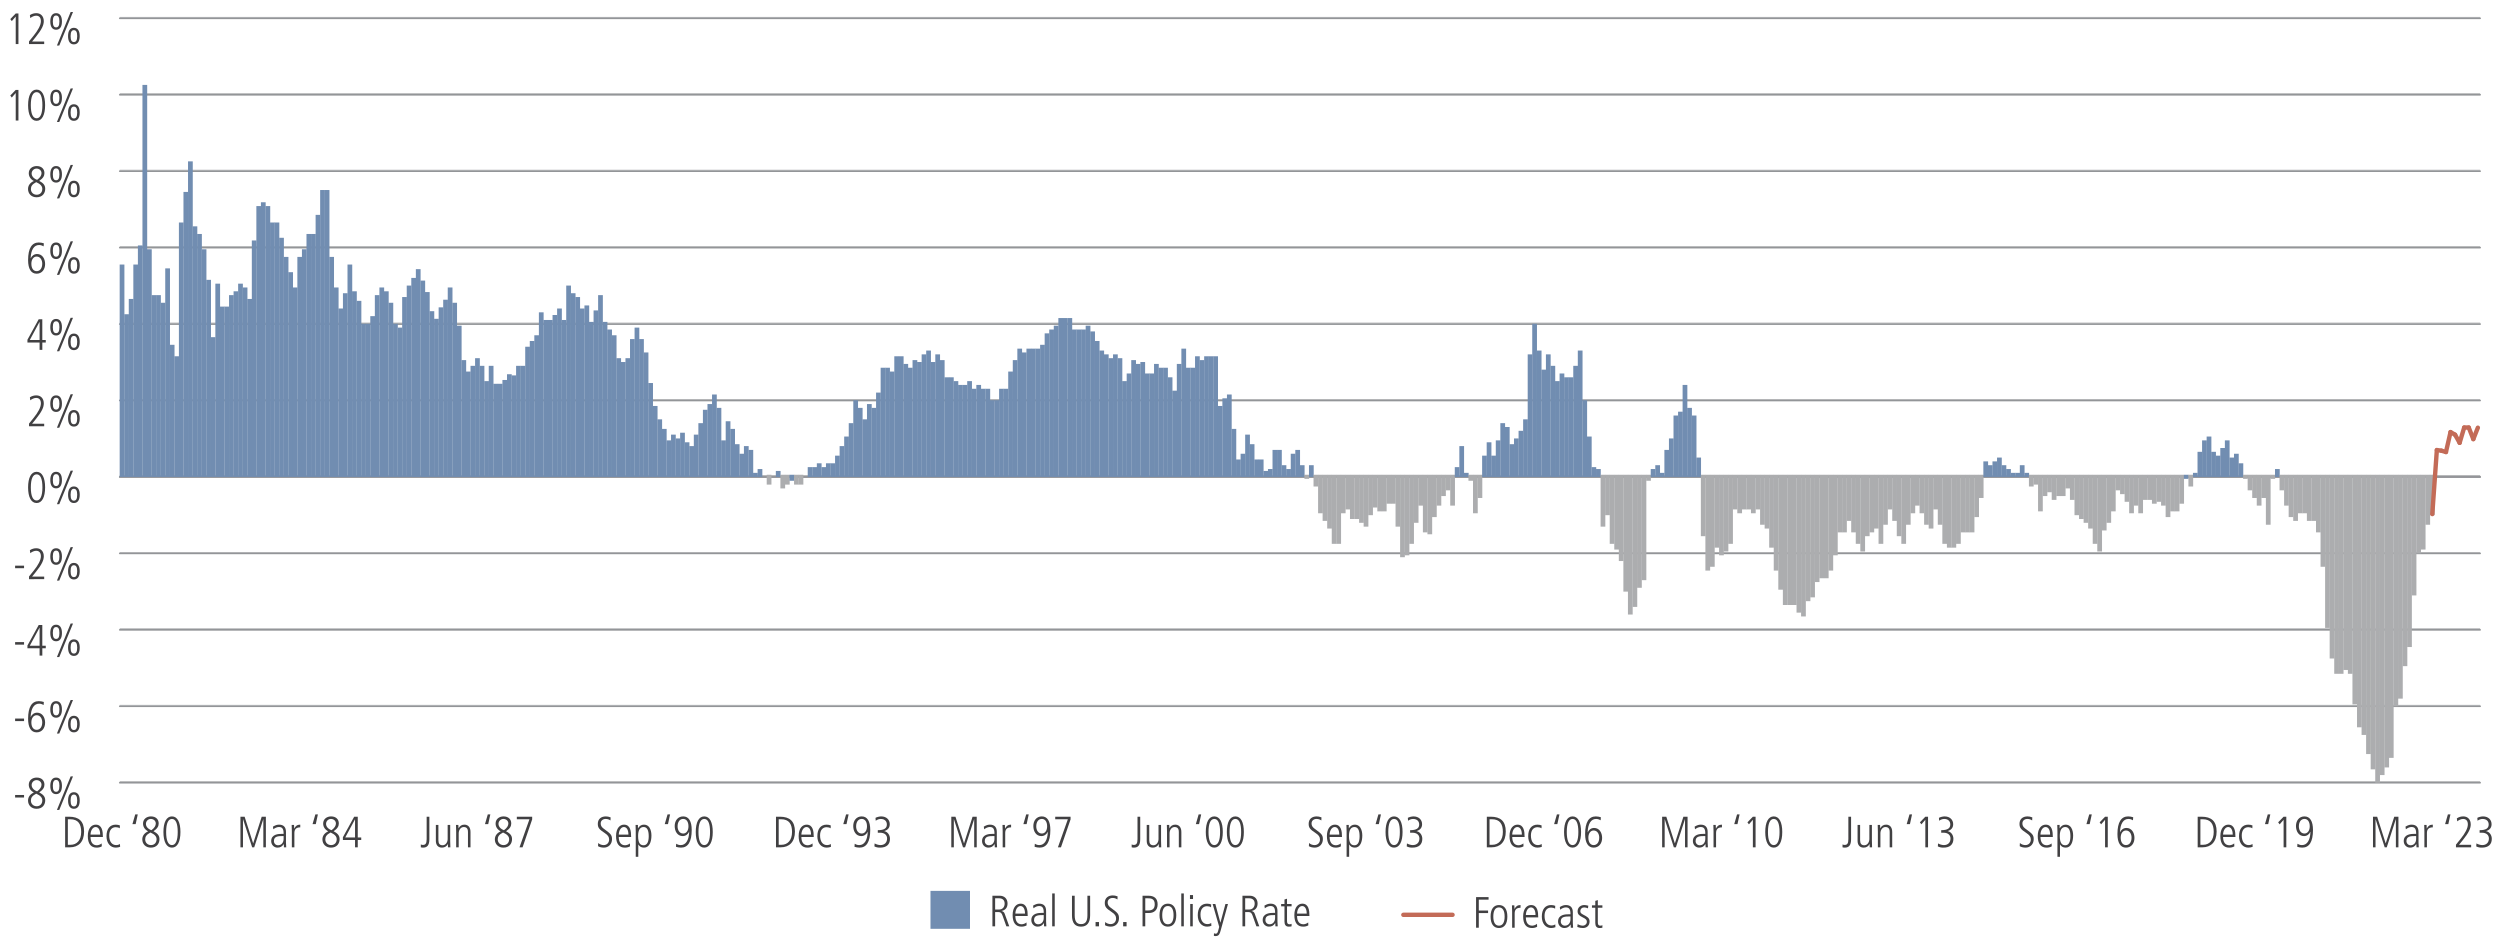 <?xml version="1.0" encoding="utf-8"?>
<!-- Generator: Adobe Illustrator 27.4.0, SVG Export Plug-In . SVG Version: 6.00 Build 0)  -->
<svg version="1.1" id="Layer_2" xmlns="http://www.w3.org/2000/svg" xmlns:xlink="http://www.w3.org/1999/xlink" x="0px" y="0px"
	 viewBox="0 0 1140 430.27" style="enable-background:new 0 0 1140 430.27;" xml:space="preserve">
<style type="text/css">
	.st0{fill:none;stroke:#939598;stroke-width:0.75;stroke-linecap:round;stroke-linejoin:round;stroke-miterlimit:10;}
	.st1{fill:none;stroke:#939598;stroke-width:0.25;stroke-miterlimit:10;}
	.st2{fill:#414042;}
	.st3{fill:#718DB1;stroke:#718DB1;stroke-miterlimit:10;}
	.st4{fill:#ACADAF;stroke:#ACADAF;stroke-miterlimit:10;}
	.st5{fill:none;stroke:#C36B57;stroke-width:2;stroke-linecap:round;stroke-miterlimit:10;}
	.st6{fill:none;stroke:#C36B57;stroke-width:2;stroke-linecap:round;stroke-linejoin:round;stroke-miterlimit:10;}
</style>
<line class="st0" x1="54.61" y1="182.63" x2="1130.94" y2="182.63"/>
<line class="st0" x1="54.61" y1="217.49" x2="1130.94" y2="217.49"/>
<line class="st0" x1="54.61" y1="356.92" x2="1130.94" y2="356.92"/>
<line class="st0" x1="54.61" y1="322.06" x2="1130.94" y2="322.06"/>
<line class="st0" x1="54.61" y1="287.21" x2="1130.94" y2="287.21"/>
<line class="st0" x1="54.61" y1="252.35" x2="1130.94" y2="252.35"/>
<line class="st0" x1="54.61" y1="217.49" x2="1130.94" y2="217.49"/>
<line class="st0" x1="54.61" y1="147.78" x2="1130.94" y2="147.78"/>
<line class="st0" x1="54.61" y1="112.92" x2="1130.94" y2="112.92"/>
<line class="st0" x1="54.61" y1="78.06" x2="1130.94" y2="78.06"/>
<line class="st0" x1="54.61" y1="43.21" x2="1130.94" y2="43.21"/>
<line class="st0" x1="54.61" y1="8.35" x2="1130.94" y2="8.35"/>
<g>
	<line class="st1" x1="54.61" y1="182.13" x2="1130.94" y2="182.13"/>
	<line class="st1" x1="54.61" y1="216.99" x2="1130.94" y2="216.99"/>
	<g>
		<path class="st2" d="M6.89,363.67v-1.16h4.08v1.16H6.89z"/>
		<path class="st2" d="M20.62,364.97c0,1.86-1.16,3.84-3.94,3.84c-2.32,0-3.9-1.58-3.9-3.78c0-1.66,1.04-2.94,2.66-3.64
			c-1.52-0.82-2.32-2.06-2.32-3.56c0-2.08,1.7-3.26,3.62-3.26c2.26,0,3.52,1.38,3.52,3.2c0,1.28-0.56,2.32-2.38,3.58
			C20.04,362.45,20.62,363.55,20.62,364.97z M14.09,365.07c0,1.46,1.08,2.58,2.66,2.58c1.32,0,2.54-0.88,2.54-2.66
			c0-1.26-0.84-2.2-2.78-3.08C14.67,362.89,14.09,363.77,14.09,365.07z M18.93,357.83c0-1.2-1-2.1-2.28-2.1
			c-1.14,0-2.22,0.96-2.22,2.24c0,1.2,0.9,2.32,2.5,2.9C18.35,359.85,18.93,358.77,18.93,357.83z"/>
		<path class="st2" d="M22.93,358.35c0-2.4,0.92-3.78,2.66-3.78c1.7,0,2.66,1.32,2.66,3.78s-0.96,3.78-2.66,3.78
			C23.85,362.13,22.93,360.75,22.93,358.35z M27.09,358.35c0-2-0.56-2.7-1.5-2.7c-0.94,0-1.5,0.68-1.5,2.7c0,2.08,0.6,2.7,1.5,2.7
			C26.49,361.05,27.09,360.43,27.09,358.35z M25.95,369.33l6.26-15.28h1.08l-6.26,15.28H25.95z M31.04,365.03
			c0-2.46,0.96-3.78,2.66-3.78c1.74,0,2.66,1.38,2.66,3.78s-0.92,3.78-2.66,3.78C32,368.81,31.04,367.49,31.04,365.03z M35.2,365.03
			c0-2.02-0.58-2.7-1.52-2.7c-0.88,0-1.48,0.62-1.48,2.7c0,2.06,0.56,2.7,1.5,2.7C34.6,367.73,35.2,367.11,35.2,365.03z"/>
	</g>
	<g>
		<path class="st2" d="M6.89,328.82v-1.16h4.08v1.16H6.89z"/>
		<path class="st2" d="M14.01,326.94c0.5-1.18,1.6-1.96,2.9-1.96c2.36,0,3.66,2.12,3.66,4.58c0,2.4-1.4,4.4-3.88,4.4
			c-2.5,0-3.88-2.2-3.88-6.2c0-5.44,1.74-8.04,4.88-8.04c0.74,0,1.6,0.16,2.3,0.38l-0.1,1.4c-0.9-0.5-1.42-0.62-2.08-0.62
			c-2.34,0-3.7,2.24-3.84,6.06H14.01z M19.26,329.38c0-1.66-0.88-3.24-2.56-3.24c-1.36,0-2.4,1.28-2.4,3.26c0,2.18,0.98,3.4,2.4,3.4
			C18.2,332.8,19.26,331.56,19.26,329.38z"/>
		<path class="st2" d="M22.93,323.5c0-2.4,0.92-3.78,2.66-3.78c1.7,0,2.66,1.32,2.66,3.78s-0.96,3.78-2.66,3.78
			C23.85,327.28,22.93,325.9,22.93,323.5z M27.09,323.5c0-2-0.56-2.7-1.5-2.7c-0.94,0-1.5,0.68-1.5,2.7c0,2.08,0.6,2.7,1.5,2.7
			C26.49,326.2,27.09,325.58,27.09,323.5z M25.95,334.48l6.26-15.28h1.08l-6.26,15.28H25.95z M31.04,330.18
			c0-2.46,0.96-3.78,2.66-3.78c1.74,0,2.66,1.38,2.66,3.78s-0.92,3.78-2.66,3.78C32,333.96,31.04,332.64,31.04,330.18z M35.2,330.18
			c0-2.02-0.58-2.7-1.52-2.7c-0.88,0-1.48,0.62-1.48,2.7c0,2.06,0.56,2.7,1.5,2.7C34.6,332.88,35.2,332.26,35.2,330.18z"/>
	</g>
	<g>
		<path class="st2" d="M6.89,293.96v-1.16h4.08v1.16H6.89z"/>
		<path class="st2" d="M18.05,298.96v-3.34h-5.54v-1.26l5.14-9.36h1.64v9.46h1.58v1.16H19.3v3.34H18.05z M18.05,286.24h-0.04
			l-4.42,8.22h4.46V286.24z"/>
		<path class="st2" d="M22.93,288.64c0-2.4,0.92-3.78,2.66-3.78c1.7,0,2.66,1.32,2.66,3.78s-0.96,3.78-2.66,3.78
			C23.85,292.42,22.93,291.04,22.93,288.64z M27.09,288.64c0-2-0.56-2.7-1.5-2.7c-0.94,0-1.5,0.68-1.5,2.7c0,2.08,0.6,2.7,1.5,2.7
			C26.49,291.34,27.09,290.72,27.09,288.64z M25.95,299.62l6.26-15.28h1.08l-6.26,15.28H25.95z M31.04,295.32
			c0-2.46,0.96-3.78,2.66-3.78c1.74,0,2.66,1.38,2.66,3.78s-0.92,3.78-2.66,3.78C32,299.1,31.04,297.78,31.04,295.32z M35.2,295.32
			c0-2.02-0.58-2.7-1.52-2.7c-0.88,0-1.48,0.62-1.48,2.7c0,2.06,0.56,2.7,1.5,2.7C34.6,298.02,35.2,297.4,35.2,295.32z"/>
	</g>
	<g>
		<path class="st2" d="M6.89,259.1v-1.16h4.08v1.16H6.89z"/>
		<path class="st2" d="M13.23,264.1v-1.22l2.16-2.68c1.98-2.46,3.26-4.76,3.26-6.54c0-1.6-0.76-2.5-2.18-2.5
			c-0.86,0-1.92,0.48-2.66,1.1l-0.18-1.38c0.96-0.62,1.92-0.88,2.94-0.88c2.1,0,3.4,1.5,3.4,3.66c0,1.76-0.86,3.72-3.58,7.1
			l-1.76,2.18h5.52v1.16H13.23z"/>
		<path class="st2" d="M22.93,253.78c0-2.4,0.92-3.78,2.66-3.78c1.7,0,2.66,1.32,2.66,3.78s-0.96,3.78-2.66,3.78
			C23.85,257.56,22.93,256.18,22.93,253.78z M27.09,253.78c0-2-0.56-2.7-1.5-2.7c-0.94,0-1.5,0.68-1.5,2.7c0,2.08,0.6,2.7,1.5,2.7
			C26.49,256.48,27.09,255.86,27.09,253.78z M25.95,264.76l6.26-15.28h1.08l-6.26,15.28H25.95z M31.04,260.46
			c0-2.46,0.96-3.78,2.66-3.78c1.74,0,2.66,1.38,2.66,3.78s-0.92,3.78-2.66,3.78C32,264.24,31.04,262.92,31.04,260.46z M35.2,260.46
			c0-2.02-0.58-2.7-1.52-2.7c-0.88,0-1.48,0.62-1.48,2.7c0,2.06,0.56,2.7,1.5,2.7C34.6,263.16,35.2,262.54,35.2,260.46z"/>
	</g>
	<g>
		<path class="st2" d="M12.81,222.26c0-4.42,1.38-7.12,3.88-7.12c2.54,0,3.88,2.72,3.88,7.12s-1.38,7.12-3.88,7.12
			C14.19,229.38,12.81,226.67,12.81,222.26z M19.34,222.26c0-3.92-0.9-5.96-2.64-5.96c-1.68,0-2.64,1.98-2.64,5.96
			c0,3.94,0.96,5.96,2.64,5.96C18.39,228.22,19.34,226.2,19.34,222.26z"/>
		<path class="st2" d="M22.93,218.92c0-2.4,0.92-3.78,2.66-3.78c1.7,0,2.66,1.32,2.66,3.78s-0.96,3.78-2.66,3.78
			C23.85,222.7,22.93,221.32,22.93,218.92z M27.09,218.92c0-2-0.56-2.7-1.5-2.7c-0.94,0-1.5,0.68-1.5,2.7c0,2.08,0.6,2.7,1.5,2.7
			C26.49,221.62,27.09,221,27.09,218.92z M25.95,229.91l6.26-15.28h1.08l-6.26,15.28H25.95z M31.04,225.6
			c0-2.46,0.96-3.78,2.66-3.78c1.74,0,2.66,1.38,2.66,3.78s-0.92,3.78-2.66,3.78C32,229.38,31.04,228.06,31.04,225.6z M35.2,225.6
			c0-2.02-0.58-2.7-1.52-2.7c-0.88,0-1.48,0.62-1.48,2.7c0,2.06,0.56,2.7,1.5,2.7C34.6,228.3,35.2,227.68,35.2,225.6z"/>
	</g>
	<g>
		<path class="st2" d="M13.23,194.39v-1.22l2.16-2.68c1.98-2.46,3.26-4.76,3.26-6.54c0-1.6-0.76-2.5-2.18-2.5
			c-0.86,0-1.92,0.48-2.66,1.1l-0.18-1.38c0.96-0.62,1.92-0.88,2.94-0.88c2.1,0,3.4,1.5,3.4,3.66c0,1.76-0.86,3.72-3.58,7.1
			l-1.76,2.18h5.52v1.16H13.23z"/>
		<path class="st2" d="M22.93,184.07c0-2.4,0.92-3.78,2.66-3.78c1.7,0,2.66,1.32,2.66,3.78s-0.96,3.78-2.66,3.78
			C23.85,187.85,22.93,186.47,22.93,184.07z M27.09,184.07c0-2-0.56-2.7-1.5-2.7c-0.94,0-1.5,0.68-1.5,2.7c0,2.08,0.6,2.7,1.5,2.7
			C26.49,186.77,27.09,186.15,27.09,184.07z M25.95,195.05l6.26-15.28h1.08l-6.26,15.28H25.95z M31.04,190.75
			c0-2.46,0.96-3.78,2.66-3.78c1.74,0,2.66,1.38,2.66,3.78s-0.92,3.78-2.66,3.78C32,194.53,31.04,193.21,31.04,190.75z M35.2,190.75
			c0-2.02-0.58-2.7-1.52-2.7c-0.88,0-1.48,0.62-1.48,2.7c0,2.06,0.56,2.7,1.5,2.7C34.6,193.45,35.2,192.83,35.2,190.75z"/>
	</g>
	<g>
		<path class="st2" d="M18.05,159.53v-3.34h-5.54v-1.26l5.14-9.36h1.64v9.46h1.58v1.16H19.3v3.34H18.05z M18.05,146.81h-0.04
			l-4.42,8.22h4.46V146.81z"/>
		<path class="st2" d="M22.93,149.21c0-2.4,0.92-3.78,2.66-3.78c1.7,0,2.66,1.32,2.66,3.78s-0.96,3.78-2.66,3.78
			C23.85,152.99,22.93,151.61,22.93,149.21z M27.09,149.21c0-2-0.56-2.7-1.5-2.7c-0.94,0-1.5,0.68-1.5,2.7c0,2.08,0.6,2.7,1.5,2.7
			C26.49,151.91,27.09,151.29,27.09,149.21z M25.95,160.19l6.26-15.28h1.08l-6.26,15.28H25.95z M31.04,155.89
			c0-2.46,0.96-3.78,2.66-3.78c1.74,0,2.66,1.38,2.66,3.78s-0.92,3.78-2.66,3.78C32,159.67,31.04,158.35,31.04,155.89z M35.2,155.89
			c0-2.02-0.58-2.7-1.52-2.7c-0.88,0-1.48,0.62-1.48,2.7c0,2.06,0.56,2.7,1.5,2.7C34.6,158.59,35.2,157.97,35.2,155.89z"/>
	</g>
	<g>
		<path class="st2" d="M14.01,117.79c0.5-1.18,1.6-1.96,2.9-1.96c2.36,0,3.66,2.12,3.66,4.58c0,2.4-1.4,4.4-3.88,4.4
			c-2.5,0-3.88-2.2-3.88-6.2c0-5.44,1.74-8.04,4.88-8.04c0.74,0,1.6,0.16,2.3,0.38l-0.1,1.4c-0.9-0.5-1.42-0.62-2.08-0.62
			c-2.34,0-3.7,2.24-3.84,6.06H14.01z M19.26,120.23c0-1.66-0.88-3.24-2.56-3.24c-1.36,0-2.4,1.28-2.4,3.26c0,2.18,0.98,3.4,2.4,3.4
			C18.2,123.65,19.26,122.41,19.26,120.23z"/>
		<path class="st2" d="M22.93,114.35c0-2.4,0.92-3.78,2.66-3.78c1.7,0,2.66,1.32,2.66,3.78s-0.96,3.78-2.66,3.78
			C23.85,118.13,22.93,116.75,22.93,114.35z M27.09,114.35c0-2-0.56-2.7-1.5-2.7c-0.94,0-1.5,0.68-1.5,2.7c0,2.08,0.6,2.7,1.5,2.7
			C26.49,117.05,27.09,116.43,27.09,114.35z M25.95,125.33l6.26-15.28h1.08l-6.26,15.28H25.95z M31.04,121.03
			c0-2.46,0.96-3.78,2.66-3.78c1.74,0,2.66,1.38,2.66,3.78s-0.92,3.78-2.66,3.78C32,124.81,31.04,123.49,31.04,121.03z M35.2,121.03
			c0-2.02-0.58-2.7-1.52-2.7c-0.88,0-1.48,0.62-1.48,2.7c0,2.06,0.56,2.7,1.5,2.7C34.6,123.73,35.2,123.11,35.2,121.03z"/>
	</g>
	<g>
		<path class="st2" d="M20.62,86.12c0,1.86-1.16,3.84-3.94,3.84c-2.32,0-3.9-1.58-3.9-3.78c0-1.66,1.04-2.94,2.66-3.64
			c-1.52-0.82-2.32-2.06-2.32-3.56c0-2.08,1.7-3.26,3.62-3.26c2.26,0,3.52,1.38,3.52,3.2c0,1.28-0.56,2.32-2.38,3.58
			C20.04,83.59,20.62,84.7,20.62,86.12z M14.09,86.22c0,1.46,1.08,2.58,2.66,2.58c1.32,0,2.54-0.88,2.54-2.66
			c0-1.26-0.84-2.2-2.78-3.08C14.67,84.04,14.09,84.92,14.09,86.22z M18.93,78.97c0-1.2-1-2.1-2.28-2.1c-1.14,0-2.22,0.96-2.22,2.24
			c0,1.2,0.9,2.32,2.5,2.9C18.35,80.99,18.93,79.91,18.93,78.97z"/>
		<path class="st2" d="M22.93,79.49c0-2.4,0.92-3.78,2.66-3.78c1.7,0,2.66,1.32,2.66,3.78s-0.96,3.78-2.66,3.78
			C23.85,83.28,22.93,81.89,22.93,79.49z M27.09,79.49c0-2-0.56-2.7-1.5-2.7c-0.94,0-1.5,0.68-1.5,2.7c0,2.08,0.6,2.7,1.5,2.7
			C26.49,82.19,27.09,81.57,27.09,79.49z M25.95,90.48l6.26-15.28h1.08l-6.26,15.28H25.95z M31.04,86.18c0-2.46,0.96-3.78,2.66-3.78
			c1.74,0,2.66,1.38,2.66,3.78s-0.92,3.78-2.66,3.78C32,89.96,31.04,88.64,31.04,86.18z M35.2,86.18c0-2.02-0.58-2.7-1.52-2.7
			c-0.88,0-1.48,0.62-1.48,2.7c0,2.06,0.56,2.7,1.5,2.7C34.6,88.88,35.2,88.26,35.2,86.18z"/>
	</g>
	<g>
		<path class="st2" d="M7.17,54.96V42.4l-1.8,2.08l-0.68-0.92L7.17,41h1.24v13.96H7.17z"/>
		<path class="st2" d="M12.81,47.98c0-4.42,1.38-7.12,3.88-7.12c2.54,0,3.88,2.72,3.88,7.12s-1.38,7.12-3.88,7.12
			C14.19,55.1,12.81,52.38,12.81,47.98z M19.33,47.98c0-3.92-0.9-5.96-2.64-5.96c-1.68,0-2.64,1.98-2.64,5.96
			c0,3.94,0.96,5.96,2.64,5.96C18.39,53.94,19.33,51.92,19.33,47.98z"/>
		<path class="st2" d="M22.93,44.64c0-2.4,0.92-3.78,2.66-3.78c1.7,0,2.66,1.32,2.66,3.78s-0.96,3.78-2.66,3.78
			C23.85,48.42,22.93,47.04,22.93,44.64z M27.09,44.64c0-2-0.56-2.7-1.5-2.7c-0.94,0-1.5,0.68-1.5,2.7c0,2.08,0.6,2.7,1.5,2.7
			S27.09,46.72,27.09,44.64z M25.95,55.62l6.26-15.28h1.08l-6.26,15.28H25.95z M31.03,51.32c0-2.46,0.96-3.78,2.66-3.78
			c1.74,0,2.66,1.38,2.66,3.78s-0.92,3.78-2.66,3.78C31.99,55.1,31.03,53.78,31.03,51.32z M35.2,51.32c0-2.02-0.58-2.7-1.52-2.7
			c-0.88,0-1.48,0.62-1.48,2.7c0,2.06,0.56,2.7,1.5,2.7C34.59,54.02,35.2,53.4,35.2,51.32z"/>
	</g>
	<g>
		<path class="st2" d="M7.17,20.1V7.54l-1.8,2.08L4.69,8.7l2.48-2.56h1.24V20.1H7.17z"/>
		<path class="st2" d="M13.23,20.1v-1.22l2.16-2.68c1.98-2.46,3.26-4.76,3.26-6.54c0-1.6-0.76-2.5-2.18-2.5
			c-0.86,0-1.92,0.48-2.66,1.1l-0.18-1.38C14.59,6.26,15.55,6,16.57,6c2.1,0,3.4,1.5,3.4,3.66c0,1.76-0.86,3.72-3.58,7.1l-1.76,2.18
			h5.52v1.16H13.23z"/>
		<path class="st2" d="M22.93,9.78c0-2.4,0.92-3.78,2.66-3.78c1.7,0,2.66,1.32,2.66,3.78s-0.96,3.78-2.66,3.78
			C23.85,13.56,22.93,12.18,22.93,9.78z M27.09,9.78c0-2-0.56-2.7-1.5-2.7c-0.94,0-1.5,0.68-1.5,2.7c0,2.08,0.6,2.7,1.5,2.7
			S27.09,11.86,27.09,9.78z M25.95,20.76l6.26-15.28h1.08l-6.26,15.28H25.95z M31.03,16.46c0-2.46,0.96-3.78,2.66-3.78
			c1.74,0,2.66,1.38,2.66,3.78s-0.92,3.78-2.66,3.78C31.99,20.24,31.03,18.92,31.03,16.46z M35.2,16.46c0-2.02-0.58-2.7-1.52-2.7
			c-0.88,0-1.48,0.62-1.48,2.7c0,2.06,0.56,2.7,1.5,2.7C34.59,19.16,35.2,18.54,35.2,16.46z"/>
	</g>
	<line class="st1" x1="54.61" y1="356.42" x2="1130.94" y2="356.42"/>
	<line class="st1" x1="54.61" y1="321.56" x2="1130.94" y2="321.56"/>
	<line class="st1" x1="54.61" y1="286.71" x2="1130.94" y2="286.71"/>
	<line class="st1" x1="54.61" y1="251.85" x2="1130.94" y2="251.85"/>
	<line class="st1" x1="54.61" y1="216.99" x2="1130.94" y2="216.99"/>
	<line class="st1" x1="54.61" y1="147.28" x2="1130.94" y2="147.28"/>
	<line class="st1" x1="54.61" y1="112.42" x2="1130.94" y2="112.42"/>
	<line class="st1" x1="54.61" y1="77.56" x2="1130.94" y2="77.56"/>
	<line class="st1" x1="54.61" y1="42.71" x2="1130.94" y2="42.71"/>
	<line class="st1" x1="54.61" y1="7.85" x2="1130.94" y2="7.85"/>
	<rect x="424.8" y="406.74" class="st3" width="17.02" height="16.3"/>
	<rect x="55.07" y="121.13" class="st3" width="1.16" height="95.86"/>
	<rect x="57.15" y="143.79" class="st3" width="1.16" height="73.2"/>
	<rect x="59.22" y="136.82" class="st3" width="1.16" height="80.17"/>
	<rect x="61.3" y="121.13" class="st3" width="1.16" height="95.86"/>
	<rect x="63.38" y="112.42" class="st3" width="1.16" height="104.57"/>
	<rect x="65.46" y="39.22" class="st3" width="1.16" height="177.77"/>
	<rect x="67.53" y="114.16" class="st3" width="1.16" height="102.83"/>
	<rect x="69.61" y="135.08" class="st3" width="1.16" height="81.91"/>
	<rect x="71.69" y="135.08" class="st3" width="1.16" height="81.91"/>
	<rect x="73.77" y="138.56" class="st3" width="1.16" height="78.43"/>
	<rect x="75.85" y="122.88" class="st3" width="1.16" height="94.11"/>
	<rect x="77.92" y="157.73" class="st3" width="1.16" height="59.26"/>
	<rect x="80" y="162.96" class="st3" width="1.16" height="54.03"/>
	<rect x="82.08" y="101.96" class="st3" width="1.16" height="115.03"/>
	<rect x="84.16" y="88.02" class="st3" width="1.16" height="128.97"/>
	<rect x="86.24" y="74.08" class="st3" width="1.16" height="142.92"/>
	<rect x="88.31" y="103.71" class="st3" width="1.16" height="113.29"/>
	<rect x="90.39" y="107.19" class="st3" width="1.16" height="109.8"/>
	<rect x="92.47" y="114.16" class="st3" width="1.16" height="102.83"/>
	<rect x="94.55" y="128.11" class="st3" width="1.16" height="88.89"/>
	<rect x="96.62" y="154.25" class="st3" width="1.16" height="62.74"/>
	<rect x="98.7" y="129.85" class="st3" width="1.16" height="87.14"/>
	<rect x="100.78" y="140.31" class="st3" width="1.16" height="76.69"/>
	<rect x="102.86" y="140.31" class="st3" width="1.16" height="76.69"/>
	<rect x="104.94" y="135.08" class="st3" width="1.16" height="81.91"/>
	<rect x="107.01" y="133.33" class="st3" width="1.16" height="83.66"/>
	<rect x="109.09" y="129.85" class="st3" width="1.16" height="87.14"/>
	<rect x="111.17" y="131.59" class="st3" width="1.16" height="85.4"/>
	<rect x="113.25" y="136.82" class="st3" width="1.16" height="80.17"/>
	<rect x="115.33" y="110.15" class="st3" width="1.16" height="106.84"/>
	<rect x="117.4" y="94.47" class="st3" width="1.16" height="122.52"/>
	<rect x="119.48" y="92.73" class="st3" width="1.16" height="124.27"/>
	<rect x="121.56" y="94.47" class="st3" width="1.16" height="122.52"/>
	<rect x="123.64" y="101.96" class="st3" width="1.16" height="115.03"/>
	<rect x="125.71" y="101.96" class="st3" width="1.16" height="115.03"/>
	<rect x="127.79" y="108.93" class="st3" width="1.16" height="108.06"/>
	<rect x="129.87" y="117.65" class="st3" width="1.16" height="99.34"/>
	<rect x="131.95" y="124.62" class="st3" width="1.16" height="92.37"/>
	<rect x="134.03" y="131.59" class="st3" width="1.16" height="85.4"/>
	<rect x="136.1" y="117.65" class="st3" width="1.16" height="99.34"/>
	<rect x="138.18" y="114.16" class="st3" width="1.16" height="102.83"/>
	<rect x="140.26" y="107.19" class="st3" width="1.16" height="109.8"/>
	<rect x="142.34" y="107.19" class="st3" width="1.16" height="109.8"/>
	<rect x="144.42" y="98.48" class="st3" width="1.16" height="118.52"/>
	<rect x="146.49" y="87.15" class="st3" width="1.16" height="129.84"/>
	<rect x="148.57" y="87.15" class="st3" width="1.16" height="129.84"/>
	<rect x="150.65" y="117.65" class="st3" width="1.16" height="99.34"/>
	<rect x="152.73" y="131.59" class="st3" width="1.16" height="85.4"/>
	<rect x="154.8" y="141.18" class="st3" width="1.16" height="75.81"/>
	<rect x="156.88" y="134.21" class="st3" width="1.16" height="82.79"/>
	<rect x="158.96" y="121.13" class="st3" width="1.16" height="95.86"/>
	<rect x="161.04" y="133.33" class="st3" width="1.16" height="83.66"/>
	<rect x="163.12" y="137.69" class="st3" width="1.16" height="79.3"/>
	<rect x="165.19" y="148.15" class="st3" width="1.16" height="68.84"/>
	<rect x="167.27" y="148.15" class="st3" width="1.16" height="68.84"/>
	<rect x="169.35" y="144.66" class="st3" width="1.16" height="72.33"/>
	<rect x="171.43" y="135.08" class="st3" width="1.16" height="81.91"/>
	<rect x="173.51" y="131.59" class="st3" width="1.16" height="85.4"/>
	<rect x="175.58" y="133.33" class="st3" width="1.16" height="83.66"/>
	<rect x="177.66" y="138.56" class="st3" width="1.16" height="78.43"/>
	<rect x="179.74" y="148.15" class="st3" width="1.16" height="68.84"/>
	<rect x="181.82" y="149.89" class="st3" width="1.16" height="67.1"/>
	<rect x="183.89" y="135.95" class="st3" width="1.16" height="81.04"/>
	<rect x="185.97" y="130.72" class="st3" width="1.16" height="86.27"/>
	<rect x="188.05" y="127.23" class="st3" width="1.16" height="89.76"/>
	<rect x="190.13" y="123.23" class="st3" width="1.16" height="93.77"/>
	<rect x="192.21" y="128.45" class="st3" width="1.16" height="88.54"/>
	<rect x="194.28" y="133.68" class="st3" width="1.16" height="83.31"/>
	<rect x="196.36" y="142.4" class="st3" width="1.16" height="74.59"/>
	<rect x="198.44" y="145.88" class="st3" width="1.16" height="71.11"/>
	<rect x="200.52" y="140.65" class="st3" width="1.16" height="76.34"/>
	<rect x="202.6" y="137.17" class="st3" width="1.16" height="79.82"/>
	<rect x="204.67" y="131.59" class="st3" width="1.16" height="85.4"/>
	<rect x="206.75" y="138.56" class="st3" width="1.16" height="78.43"/>
	<rect x="208.83" y="149.02" class="st3" width="1.16" height="67.97"/>
	<rect x="210.91" y="164.71" class="st3" width="1.16" height="52.29"/>
	<rect x="212.99" y="169.93" class="st3" width="1.16" height="47.06"/>
	<rect x="215.06" y="167.32" class="st3" width="1.16" height="49.67"/>
	<rect x="217.14" y="163.83" class="st3" width="1.16" height="53.16"/>
	<rect x="219.22" y="167.32" class="st3" width="1.16" height="49.67"/>
	<rect x="221.3" y="174.29" class="st3" width="1.16" height="42.7"/>
	<rect x="223.37" y="167.32" class="st3" width="1.16" height="49.67"/>
	<rect x="225.45" y="175.51" class="st3" width="1.16" height="41.48"/>
	<rect x="227.53" y="175.51" class="st3" width="1.16" height="41.48"/>
	<rect x="229.61" y="173.77" class="st3" width="1.16" height="43.22"/>
	<rect x="231.69" y="171.15" class="st3" width="1.16" height="45.84"/>
	<rect x="233.76" y="171.68" class="st3" width="1.16" height="45.31"/>
	<rect x="235.84" y="167.32" class="st3" width="1.16" height="49.67"/>
	<rect x="237.92" y="167.32" class="st3" width="1.16" height="49.67"/>
	<rect x="240" y="158.61" class="st3" width="1.16" height="58.39"/>
	<rect x="242.08" y="155.99" class="st3" width="1.16" height="61"/>
	<rect x="244.15" y="153.38" class="st3" width="1.16" height="63.61"/>
	<rect x="246.23" y="142.92" class="st3" width="1.16" height="74.07"/>
	<rect x="248.31" y="146.41" class="st3" width="1.16" height="70.59"/>
	<rect x="250.39" y="146.41" class="st3" width="1.16" height="70.59"/>
	<rect x="252.46" y="144.14" class="st3" width="1.16" height="72.85"/>
	<rect x="254.54" y="141.18" class="st3" width="1.16" height="75.81"/>
	<rect x="256.62" y="146.41" class="st3" width="1.16" height="70.59"/>
	<rect x="258.7" y="130.72" class="st3" width="1.16" height="86.27"/>
	<rect x="260.78" y="134.21" class="st3" width="1.16" height="82.79"/>
	<rect x="262.85" y="135.95" class="st3" width="1.16" height="81.04"/>
	<rect x="264.93" y="141.18" class="st3" width="1.16" height="75.81"/>
	<rect x="267.01" y="139.78" class="st3" width="1.16" height="77.21"/>
	<rect x="269.09" y="147.28" class="st3" width="1.16" height="69.71"/>
	<rect x="271.17" y="142.05" class="st3" width="1.16" height="74.94"/>
	<rect x="273.24" y="135.08" class="st3" width="1.16" height="81.91"/>
	<rect x="275.32" y="147.28" class="st3" width="1.16" height="69.71"/>
	<rect x="277.4" y="150.76" class="st3" width="1.16" height="66.23"/>
	<rect x="279.48" y="153.38" class="st3" width="1.16" height="63.61"/>
	<rect x="281.55" y="163.83" class="st3" width="1.16" height="53.16"/>
	<rect x="283.63" y="165.58" class="st3" width="1.16" height="51.41"/>
	<rect x="285.71" y="163.83" class="st3" width="1.16" height="53.16"/>
	<rect x="287.79" y="155.12" class="st3" width="1.16" height="61.87"/>
	<rect x="289.87" y="149.89" class="st3" width="1.16" height="67.1"/>
	<rect x="291.94" y="155.12" class="st3" width="1.16" height="61.87"/>
	<rect x="294.02" y="161.22" class="st3" width="1.16" height="55.77"/>
	<rect x="296.1" y="175.16" class="st3" width="1.16" height="41.83"/>
	<rect x="298.18" y="185.62" class="st3" width="1.16" height="31.37"/>
	<rect x="300.26" y="191.72" class="st3" width="1.16" height="25.27"/>
	<rect x="302.33" y="196.08" class="st3" width="1.16" height="20.91"/>
	<rect x="304.41" y="201.31" class="st3" width="1.16" height="15.69"/>
	<rect x="306.49" y="198.69" class="st3" width="1.16" height="18.3"/>
	<rect x="308.57" y="200.43" class="st3" width="1.16" height="16.56"/>
	<rect x="310.64" y="197.82" class="st3" width="1.16" height="19.17"/>
	<rect x="312.72" y="202.18" class="st3" width="1.16" height="14.81"/>
	<rect x="314.8" y="203.92" class="st3" width="1.16" height="13.07"/>
	<rect x="316.88" y="198.69" class="st3" width="1.16" height="18.3"/>
	<rect x="318.96" y="193.46" class="st3" width="1.16" height="23.53"/>
	<rect x="321.03" y="187.36" class="st3" width="1.16" height="29.63"/>
	<rect x="323.11" y="184.75" class="st3" width="1.16" height="32.24"/>
	<rect x="325.19" y="180.39" class="st3" width="1.16" height="36.6"/>
	<rect x="327.27" y="186.49" class="st3" width="1.16" height="30.5"/>
	<rect x="329.35" y="201.31" class="st3" width="1.16" height="15.69"/>
	<rect x="331.42" y="192.59" class="st3" width="1.16" height="24.4"/>
	<rect x="333.5" y="196.08" class="st3" width="1.16" height="20.91"/>
	<rect x="335.58" y="203.05" class="st3" width="1.16" height="13.94"/>
	<rect x="337.66" y="207.41" class="st3" width="1.16" height="9.59"/>
	<rect x="339.73" y="203.92" class="st3" width="1.16" height="13.07"/>
	<rect x="341.81" y="205.66" class="st3" width="1.16" height="11.33"/>
	<rect x="343.89" y="216.12" class="st3" width="1.16" height="0.87"/>
	<rect x="345.97" y="214.38" class="st3" width="1.16" height="2.61"/>
	<rect x="348.05" y="216.99" class="st3" width="1.16" height="0"/>
	<rect x="350.12" y="216.99" class="st4" width="1.16" height="3.49"/>
	<rect x="352.2" y="216.99" class="st3" width="1.16" height="0"/>
	<rect x="354.28" y="215.25" class="st3" width="1.16" height="1.74"/>
	<rect x="356.36" y="216.99" class="st4" width="1.16" height="5.23"/>
	<rect x="358.44" y="216.99" class="st4" width="1.16" height="3.49"/>
	<rect x="360.51" y="216.99" class="st3" width="1.16" height="1.74"/>
	<rect x="362.59" y="216.99" class="st4" width="1.16" height="3.49"/>
	<rect x="364.67" y="216.99" class="st4" width="1.16" height="3.49"/>
	<rect x="366.75" y="216.99" class="st3" width="1.16" height="0"/>
	<rect x="368.82" y="213.51" class="st3" width="1.16" height="3.49"/>
	<rect x="370.9" y="213.51" class="st3" width="1.16" height="3.49"/>
	<rect x="372.98" y="211.76" class="st3" width="1.16" height="5.23"/>
	<rect x="375.06" y="213.51" class="st3" width="1.16" height="3.49"/>
	<rect x="377.14" y="211.76" class="st3" width="1.16" height="5.23"/>
	<rect x="379.21" y="211.76" class="st3" width="1.16" height="5.23"/>
	<rect x="381.29" y="208.28" class="st3" width="1.16" height="8.71"/>
	<rect x="383.37" y="203.92" class="st3" width="1.16" height="13.07"/>
	<rect x="385.45" y="199.56" class="st3" width="1.16" height="17.43"/>
	<rect x="387.53" y="193.46" class="st3" width="1.16" height="23.53"/>
	<rect x="389.6" y="183.01" class="st3" width="1.16" height="33.99"/>
	<rect x="391.68" y="186.49" class="st3" width="1.16" height="30.5"/>
	<rect x="393.76" y="191.72" class="st3" width="1.16" height="25.27"/>
	<rect x="395.84" y="184.75" class="st3" width="1.16" height="32.24"/>
	<rect x="397.91" y="186.49" class="st3" width="1.16" height="30.5"/>
	<rect x="399.99" y="179.52" class="st3" width="1.16" height="37.47"/>
	<rect x="402.07" y="168.19" class="st3" width="1.16" height="48.8"/>
	<rect x="404.15" y="168.19" class="st3" width="1.16" height="48.8"/>
	<rect x="406.23" y="169.93" class="st3" width="1.16" height="47.06"/>
	<rect x="408.3" y="162.96" class="st3" width="1.16" height="54.03"/>
	<rect x="410.38" y="162.96" class="st3" width="1.16" height="54.03"/>
	<rect x="412.46" y="166.45" class="st3" width="1.16" height="50.54"/>
	<rect x="414.54" y="168.19" class="st3" width="1.16" height="48.8"/>
	<rect x="416.62" y="164.71" class="st3" width="1.16" height="52.29"/>
	<rect x="418.69" y="165.58" class="st3" width="1.16" height="51.41"/>
	<rect x="420.77" y="162.09" class="st3" width="1.16" height="54.9"/>
	<rect x="422.85" y="160.35" class="st3" width="1.16" height="56.64"/>
	<rect x="424.93" y="165.58" class="st3" width="1.16" height="51.41"/>
	<rect x="427" y="162.09" class="st3" width="1.16" height="54.9"/>
	<rect x="429.08" y="164.71" class="st3" width="1.16" height="52.29"/>
	<rect x="431.16" y="172.55" class="st3" width="1.16" height="44.44"/>
	<rect x="433.24" y="172.55" class="st3" width="1.16" height="44.44"/>
	<rect x="435.32" y="174.29" class="st3" width="1.16" height="42.7"/>
	<rect x="437.39" y="176.03" class="st3" width="1.16" height="40.96"/>
	<rect x="439.47" y="176.03" class="st3" width="1.16" height="40.96"/>
	<rect x="441.55" y="174.29" class="st3" width="1.16" height="42.7"/>
	<rect x="443.63" y="177.78" class="st3" width="1.16" height="39.21"/>
	<rect x="445.71" y="176.03" class="st3" width="1.16" height="40.96"/>
	<rect x="447.78" y="177.78" class="st3" width="1.16" height="39.21"/>
	<rect x="449.86" y="177.78" class="st3" width="1.16" height="39.21"/>
	<rect x="451.94" y="183.01" class="st3" width="1.16" height="33.99"/>
	<rect x="454.02" y="183.01" class="st3" width="1.16" height="33.99"/>
	<rect x="456.09" y="177.78" class="st3" width="1.16" height="39.21"/>
	<rect x="458.17" y="177.78" class="st3" width="1.16" height="39.21"/>
	<rect x="460.25" y="169.93" class="st3" width="1.16" height="47.06"/>
	<rect x="462.33" y="164.71" class="st3" width="1.16" height="52.29"/>
	<rect x="464.41" y="159.48" class="st3" width="1.16" height="57.51"/>
	<rect x="466.48" y="161.22" class="st3" width="1.16" height="55.77"/>
	<rect x="468.56" y="159.48" class="st3" width="1.16" height="57.51"/>
	<rect x="470.64" y="159.48" class="st3" width="1.16" height="57.51"/>
	<rect x="472.72" y="159.48" class="st3" width="1.16" height="57.51"/>
	<rect x="474.8" y="157.73" class="st3" width="1.16" height="59.26"/>
	<rect x="476.87" y="152.51" class="st3" width="1.16" height="64.49"/>
	<rect x="478.95" y="150.76" class="st3" width="1.16" height="66.23"/>
	<rect x="481.03" y="149.02" class="st3" width="1.16" height="67.97"/>
	<rect x="483.11" y="145.53" class="st3" width="1.16" height="71.46"/>
	<rect x="485.18" y="145.53" class="st3" width="1.16" height="71.46"/>
	<rect x="487.26" y="145.53" class="st3" width="1.16" height="71.46"/>
	<rect x="489.34" y="150.76" class="st3" width="1.16" height="66.23"/>
	<rect x="491.42" y="150.76" class="st3" width="1.16" height="66.23"/>
	<rect x="493.5" y="150.76" class="st3" width="1.16" height="66.23"/>
	<rect x="495.57" y="149.02" class="st3" width="1.16" height="67.97"/>
	<rect x="497.65" y="151.63" class="st3" width="1.16" height="65.36"/>
	<rect x="499.73" y="155.99" class="st3" width="1.16" height="61"/>
	<rect x="501.81" y="160.35" class="st3" width="1.16" height="56.64"/>
	<rect x="503.89" y="162.09" class="st3" width="1.16" height="54.9"/>
	<rect x="505.96" y="163.83" class="st3" width="1.16" height="53.16"/>
	<rect x="508.04" y="162.09" class="st3" width="1.16" height="54.9"/>
	<rect x="510.12" y="163.83" class="st3" width="1.16" height="53.16"/>
	<rect x="512.2" y="174.29" class="st3" width="1.16" height="42.7"/>
	<rect x="514.27" y="170.81" class="st3" width="1.16" height="46.19"/>
	<rect x="516.35" y="164.71" class="st3" width="1.16" height="52.29"/>
	<rect x="518.43" y="166.45" class="st3" width="1.16" height="50.54"/>
	<rect x="520.51" y="165.58" class="st3" width="1.16" height="51.41"/>
	<rect x="522.59" y="170.81" class="st3" width="1.16" height="46.19"/>
	<rect x="524.66" y="170.81" class="st3" width="1.16" height="46.19"/>
	<rect x="526.74" y="166.45" class="st3" width="1.16" height="50.54"/>
	<rect x="528.82" y="168.19" class="st3" width="1.16" height="48.8"/>
	<rect x="530.9" y="168.19" class="st3" width="1.16" height="48.8"/>
	<rect x="532.98" y="172.55" class="st3" width="1.16" height="44.44"/>
	<rect x="535.05" y="178.65" class="st3" width="1.16" height="38.34"/>
	<rect x="537.13" y="166.45" class="st3" width="1.16" height="50.54"/>
	<rect x="539.21" y="159.48" class="st3" width="1.16" height="57.51"/>
	<rect x="541.29" y="168.19" class="st3" width="1.16" height="48.8"/>
	<rect x="543.36" y="168.19" class="st3" width="1.16" height="48.8"/>
	<rect x="545.44" y="162.96" class="st3" width="1.16" height="54.03"/>
	<rect x="547.52" y="164.71" class="st3" width="1.16" height="52.29"/>
	<rect x="549.6" y="162.96" class="st3" width="1.16" height="54.03"/>
	<rect x="551.68" y="162.96" class="st3" width="1.16" height="54.03"/>
	<rect x="553.75" y="162.96" class="st3" width="1.16" height="54.03"/>
	<rect x="555.83" y="185.62" class="st3" width="1.16" height="31.37"/>
	<rect x="557.91" y="182.13" class="st3" width="1.16" height="34.86"/>
	<rect x="559.99" y="180.39" class="st3" width="1.16" height="36.6"/>
	<rect x="562.07" y="196.08" class="st3" width="1.16" height="20.91"/>
	<rect x="564.14" y="210.02" class="st3" width="1.16" height="6.97"/>
	<rect x="566.22" y="207.41" class="st3" width="1.16" height="9.59"/>
	<rect x="568.3" y="198.69" class="st3" width="1.16" height="18.3"/>
	<rect x="570.38" y="203.05" class="st3" width="1.16" height="13.94"/>
	<rect x="572.46" y="210.02" class="st3" width="1.16" height="6.97"/>
	<rect x="574.53" y="210.02" class="st3" width="1.16" height="6.97"/>
	<rect x="576.61" y="215.25" class="st3" width="1.16" height="1.74"/>
	<rect x="578.69" y="214.38" class="st3" width="1.16" height="2.61"/>
	<rect x="580.77" y="205.66" class="st3" width="1.16" height="11.33"/>
	<rect x="582.84" y="205.66" class="st3" width="1.16" height="11.33"/>
	<rect x="584.92" y="212.63" class="st3" width="1.16" height="4.36"/>
	<rect x="587" y="214.38" class="st3" width="1.16" height="2.61"/>
	<rect x="589.08" y="207.41" class="st3" width="1.16" height="9.59"/>
	<rect x="591.16" y="205.66" class="st3" width="1.16" height="11.33"/>
	<rect x="593.23" y="212.63" class="st3" width="1.16" height="4.36"/>
	<rect x="595.31" y="216.99" class="st4" width="1.16" height="0.87"/>
	<rect x="597.39" y="212.63" class="st3" width="1.16" height="4.36"/>
	<rect x="599.47" y="216.99" class="st4" width="1.16" height="4.36"/>
	<rect x="601.55" y="216.99" class="st4" width="1.16" height="16.56"/>
	<rect x="603.62" y="216.99" class="st4" width="1.16" height="20.04"/>
	<rect x="605.7" y="216.99" class="st4" width="1.16" height="23.53"/>
	<rect x="607.78" y="216.99" class="st4" width="1.16" height="30.5"/>
	<rect x="609.86" y="216.99" class="st4" width="1.16" height="30.5"/>
	<rect x="611.93" y="216.99" class="st4" width="1.16" height="16.56"/>
	<rect x="614.01" y="216.99" class="st4" width="1.16" height="14.81"/>
	<rect x="616.09" y="216.99" class="st4" width="1.16" height="19.17"/>
	<rect x="618.17" y="216.99" class="st4" width="1.16" height="19.17"/>
	<rect x="620.25" y="216.99" class="st4" width="1.16" height="20.91"/>
	<rect x="622.32" y="216.99" class="st4" width="1.16" height="22.66"/>
	<rect x="624.4" y="216.99" class="st4" width="1.16" height="17.43"/>
	<rect x="626.48" y="216.99" class="st4" width="1.16" height="13.94"/>
	<rect x="628.56" y="216.99" class="st4" width="1.16" height="15.69"/>
	<rect x="630.64" y="216.99" class="st4" width="1.16" height="15.69"/>
	<rect x="632.71" y="216.99" class="st4" width="1.16" height="12.2"/>
	<rect x="634.79" y="216.99" class="st4" width="1.16" height="12.2"/>
	<rect x="636.87" y="216.99" class="st4" width="1.16" height="22.66"/>
	<rect x="638.95" y="216.99" class="st4" width="1.16" height="36.6"/>
	<rect x="641.02" y="216.99" class="st4" width="1.16" height="35.73"/>
	<rect x="643.1" y="216.99" class="st4" width="1.16" height="30.5"/>
	<rect x="645.18" y="216.99" class="st4" width="1.16" height="20.91"/>
	<rect x="647.26" y="216.99" class="st4" width="1.16" height="13.07"/>
	<rect x="649.34" y="216.99" class="st4" width="1.16" height="25.27"/>
	<rect x="651.41" y="216.99" class="st4" width="1.16" height="26.14"/>
	<rect x="653.49" y="216.99" class="st4" width="1.16" height="18.3"/>
	<rect x="655.57" y="216.99" class="st4" width="1.16" height="13.07"/>
	<rect x="657.65" y="216.99" class="st4" width="1.16" height="8.71"/>
	<rect x="659.73" y="216.99" class="st4" width="1.16" height="6.1"/>
	<rect x="661.8" y="216.99" class="st4" width="1.16" height="13.07"/>
	<rect x="663.88" y="213.51" class="st3" width="1.16" height="3.49"/>
	<rect x="665.96" y="203.92" class="st3" width="1.16" height="13.07"/>
	<rect x="668.04" y="216.12" class="st3" width="1.16" height="0.87"/>
	<rect x="670.11" y="216.99" class="st4" width="1.16" height="1.74"/>
	<rect x="672.19" y="216.99" class="st4" width="1.16" height="16.56"/>
	<rect x="674.27" y="216.99" class="st4" width="1.16" height="9.59"/>
	<rect x="676.35" y="208.28" class="st3" width="1.16" height="8.71"/>
	<rect x="678.43" y="202.18" class="st3" width="1.16" height="14.81"/>
	<rect x="680.5" y="208.28" class="st3" width="1.16" height="8.71"/>
	<rect x="682.58" y="201.31" class="st3" width="1.16" height="15.69"/>
	<rect x="684.66" y="193.46" class="st3" width="1.16" height="23.53"/>
	<rect x="686.74" y="195.21" class="st3" width="1.16" height="21.79"/>
	<rect x="688.82" y="203.05" class="st3" width="1.16" height="13.94"/>
	<rect x="690.89" y="200.43" class="st3" width="1.16" height="16.56"/>
	<rect x="692.97" y="196.95" class="st3" width="1.16" height="20.04"/>
	<rect x="695.05" y="191.72" class="st3" width="1.16" height="25.27"/>
	<rect x="697.13" y="162.09" class="st3" width="1.16" height="54.9"/>
	<rect x="699.2" y="148.15" class="st3" width="1.16" height="68.84"/>
	<rect x="701.28" y="160.35" class="st3" width="1.16" height="56.64"/>
	<rect x="703.36" y="169.06" class="st3" width="1.16" height="47.93"/>
	<rect x="705.44" y="162.09" class="st3" width="1.16" height="54.9"/>
	<rect x="707.52" y="167.32" class="st3" width="1.16" height="49.67"/>
	<rect x="709.59" y="174.29" class="st3" width="1.16" height="42.7"/>
	<rect x="711.67" y="170.81" class="st3" width="1.16" height="46.19"/>
	<rect x="713.75" y="172.55" class="st3" width="1.16" height="44.44"/>
	<rect x="715.83" y="172.55" class="st3" width="1.16" height="44.44"/>
	<rect x="717.91" y="167.32" class="st3" width="1.16" height="49.67"/>
	<rect x="719.98" y="160.35" class="st3" width="1.16" height="56.64"/>
	<rect x="722.06" y="183.01" class="st3" width="1.16" height="33.99"/>
	<rect x="724.14" y="199.56" class="st3" width="1.16" height="17.43"/>
	<rect x="726.22" y="213.51" class="st3" width="1.16" height="3.49"/>
	<rect x="728.29" y="214.38" class="st3" width="1.16" height="2.61"/>
	<rect x="730.37" y="216.99" class="st4" width="1.16" height="22.66"/>
	<rect x="732.45" y="216.99" class="st4" width="1.16" height="17.43"/>
	<rect x="734.53" y="216.99" class="st4" width="1.16" height="30.5"/>
	<rect x="736.61" y="216.99" class="st4" width="1.16" height="33.11"/>
	<rect x="738.68" y="216.99" class="st4" width="1.16" height="38.34"/>
	<rect x="740.76" y="216.99" class="st4" width="1.16" height="52.29"/>
	<rect x="742.84" y="216.99" class="st4" width="1.16" height="62.74"/>
	<rect x="744.92" y="216.99" class="st4" width="1.16" height="59.26"/>
	<rect x="747" y="216.99" class="st4" width="1.16" height="50.54"/>
	<rect x="749.07" y="216.99" class="st4" width="1.16" height="47.06"/>
	<rect x="751.15" y="216.99" class="st4" width="1.16" height="1.74"/>
	<rect x="753.23" y="214.38" class="st3" width="1.16" height="2.61"/>
	<rect x="755.31" y="212.63" class="st3" width="1.16" height="4.36"/>
	<rect x="757.38" y="216.12" class="st3" width="1.16" height="0.87"/>
	<rect x="759.46" y="205.66" class="st3" width="1.16" height="11.33"/>
	<rect x="761.54" y="200.43" class="st3" width="1.16" height="16.56"/>
	<rect x="763.62" y="189.98" class="st3" width="1.16" height="27.01"/>
	<rect x="765.7" y="188.23" class="st3" width="1.16" height="28.76"/>
	<rect x="767.77" y="176.03" class="st3" width="1.16" height="40.96"/>
	<rect x="769.85" y="186.49" class="st3" width="1.16" height="30.5"/>
	<rect x="771.93" y="189.98" class="st3" width="1.16" height="27.01"/>
	<rect x="774.01" y="209.15" class="st3" width="1.16" height="7.84"/>
	<rect x="776.09" y="216.99" class="st4" width="1.16" height="27.01"/>
	<rect x="778.16" y="216.99" class="st4" width="1.16" height="42.7"/>
	<rect x="780.24" y="216.99" class="st4" width="1.16" height="40.96"/>
	<rect x="782.32" y="216.99" class="st4" width="1.16" height="32.24"/>
	<rect x="784.4" y="216.99" class="st4" width="1.16" height="35.73"/>
	<rect x="786.47" y="216.99" class="st4" width="1.16" height="33.99"/>
	<rect x="788.55" y="216.99" class="st4" width="1.16" height="30.5"/>
	<rect x="790.63" y="216.99" class="st4" width="1.16" height="14.81"/>
	<rect x="792.71" y="216.99" class="st4" width="1.16" height="16.56"/>
	<rect x="794.79" y="216.99" class="st4" width="1.16" height="14.81"/>
	<rect x="796.86" y="216.99" class="st4" width="1.16" height="14.81"/>
	<rect x="798.94" y="216.99" class="st4" width="1.16" height="16.56"/>
	<rect x="801.02" y="216.99" class="st4" width="1.16" height="14.81"/>
	<rect x="803.1" y="216.99" class="st4" width="1.16" height="21.79"/>
	<rect x="805.18" y="216.99" class="st4" width="1.16" height="23.53"/>
	<rect x="807.25" y="216.99" class="st4" width="1.16" height="32.24"/>
	<rect x="809.33" y="216.99" class="st4" width="1.16" height="42.7"/>
	<rect x="811.41" y="216.99" class="st4" width="1.16" height="51.41"/>
	<rect x="813.49" y="216.99" class="st4" width="1.16" height="58.39"/>
	<rect x="815.56" y="216.99" class="st4" width="1.16" height="58.39"/>
	<rect x="817.64" y="216.99" class="st4" width="1.16" height="58.39"/>
	<rect x="819.72" y="216.99" class="st4" width="1.16" height="61.87"/>
	<rect x="821.8" y="216.99" class="st4" width="1.16" height="63.61"/>
	<rect x="823.88" y="216.99" class="st4" width="1.16" height="56.64"/>
	<rect x="825.95" y="216.99" class="st4" width="1.16" height="54.9"/>
	<rect x="828.03" y="216.99" class="st4" width="1.16" height="47.93"/>
	<rect x="830.11" y="216.99" class="st4" width="1.16" height="46.19"/>
	<rect x="832.19" y="216.99" class="st4" width="1.16" height="46.19"/>
	<rect x="834.27" y="216.99" class="st4" width="1.16" height="42.7"/>
	<rect x="836.34" y="216.99" class="st4" width="1.16" height="35.73"/>
	<rect x="838.42" y="216.99" class="st4" width="1.16" height="25.27"/>
	<rect x="840.5" y="216.99" class="st4" width="1.16" height="25.27"/>
	<rect x="842.58" y="216.99" class="st4" width="1.16" height="20.04"/>
	<rect x="844.65" y="216.99" class="st4" width="1.16" height="25.27"/>
	<rect x="846.73" y="216.99" class="st4" width="1.16" height="30.5"/>
	<rect x="848.81" y="216.99" class="st4" width="1.16" height="33.99"/>
	<rect x="850.89" y="216.99" class="st4" width="1.16" height="27.01"/>
	<rect x="852.97" y="216.99" class="st4" width="1.16" height="25.27"/>
	<rect x="855.04" y="216.99" class="st4" width="1.16" height="23.53"/>
	<rect x="857.12" y="216.99" class="st4" width="1.16" height="30.5"/>
	<rect x="859.2" y="216.99" class="st4" width="1.16" height="21.79"/>
	<rect x="861.28" y="216.99" class="st4" width="1.16" height="14.81"/>
	<rect x="863.36" y="216.99" class="st4" width="1.16" height="20.04"/>
	<rect x="865.43" y="216.99" class="st4" width="1.16" height="27.01"/>
	<rect x="867.51" y="216.99" class="st4" width="1.16" height="30.5"/>
	<rect x="869.59" y="216.99" class="st4" width="1.16" height="21.79"/>
	<rect x="871.67" y="216.99" class="st4" width="1.16" height="16.56"/>
	<rect x="873.74" y="216.99" class="st4" width="1.16" height="13.07"/>
	<rect x="875.82" y="216.99" class="st4" width="1.16" height="16.56"/>
	<rect x="877.9" y="216.99" class="st4" width="1.16" height="21.79"/>
	<rect x="879.98" y="216.99" class="st4" width="1.16" height="23.53"/>
	<rect x="882.06" y="216.99" class="st4" width="1.16" height="14.81"/>
	<rect x="884.13" y="216.99" class="st4" width="1.16" height="21.79"/>
	<rect x="886.21" y="216.99" class="st4" width="1.16" height="30.5"/>
	<rect x="888.29" y="216.99" class="st4" width="1.16" height="32.24"/>
	<rect x="890.37" y="216.99" class="st4" width="1.16" height="32.24"/>
	<rect x="892.45" y="216.99" class="st4" width="1.16" height="30.5"/>
	<rect x="894.52" y="216.99" class="st4" width="1.16" height="25.27"/>
	<rect x="896.6" y="216.99" class="st4" width="1.16" height="25.27"/>
	<rect x="898.68" y="216.99" class="st4" width="1.16" height="25.27"/>
	<rect x="900.76" y="216.99" class="st4" width="1.16" height="18.3"/>
	<rect x="902.84" y="216.99" class="st4" width="1.16" height="9.59"/>
	<rect x="904.91" y="210.89" class="st3" width="1.16" height="6.1"/>
	<rect x="906.99" y="212.63" class="st3" width="1.16" height="4.36"/>
	<rect x="909.07" y="210.89" class="st3" width="1.16" height="6.1"/>
	<rect x="911.15" y="209.15" class="st3" width="1.16" height="7.84"/>
	<rect x="913.22" y="212.63" class="st3" width="1.16" height="4.36"/>
	<rect x="915.3" y="214.38" class="st3" width="1.16" height="2.61"/>
	<rect x="917.38" y="216.12" class="st3" width="1.16" height="0.87"/>
	<rect x="919.46" y="216.12" class="st3" width="1.16" height="0.87"/>
	<rect x="921.54" y="212.63" class="st3" width="1.16" height="4.36"/>
	<rect x="923.61" y="216.12" class="st3" width="1.16" height="0.87"/>
	<rect x="925.69" y="216.99" class="st4" width="1.16" height="4.36"/>
	<rect x="927.77" y="216.99" class="st4" width="1.16" height="3.49"/>
	<rect x="929.85" y="216.99" class="st4" width="1.16" height="15.69"/>
	<rect x="931.93" y="216.99" class="st4" width="1.16" height="8.71"/>
	<rect x="934" y="216.99" class="st4" width="1.16" height="6.97"/>
	<rect x="936.08" y="216.99" class="st4" width="1.16" height="10.46"/>
	<rect x="938.16" y="216.99" class="st4" width="1.16" height="8.71"/>
	<rect x="940.24" y="216.99" class="st4" width="1.16" height="8.71"/>
	<rect x="942.31" y="216.99" class="st4" width="1.16" height="5.23"/>
	<rect x="944.39" y="216.99" class="st4" width="1.16" height="10.46"/>
	<rect x="946.47" y="216.99" class="st4" width="1.16" height="17.43"/>
	<rect x="948.55" y="216.99" class="st4" width="1.16" height="19.17"/>
	<rect x="950.63" y="216.99" class="st4" width="1.16" height="20.91"/>
	<rect x="952.7" y="216.99" class="st4" width="1.16" height="23.53"/>
	<rect x="954.78" y="216.99" class="st4" width="1.16" height="30.5"/>
	<rect x="956.86" y="216.99" class="st4" width="1.16" height="33.99"/>
	<rect x="958.94" y="216.99" class="st4" width="1.16" height="24.4"/>
	<rect x="961.02" y="216.99" class="st4" width="1.16" height="20.91"/>
	<rect x="963.09" y="216.99" class="st4" width="1.16" height="15.69"/>
	<rect x="965.17" y="216.99" class="st4" width="1.16" height="6.1"/>
	<rect x="967.25" y="216.99" class="st4" width="1.16" height="7.84"/>
	<rect x="969.33" y="216.99" class="st4" width="1.16" height="11.33"/>
	<rect x="971.4" y="216.99" class="st4" width="1.16" height="16.56"/>
	<rect x="973.48" y="216.99" class="st4" width="1.16" height="13.07"/>
	<rect x="975.56" y="216.99" class="st4" width="1.16" height="16.56"/>
	<rect x="977.64" y="216.99" class="st4" width="1.16" height="10.46"/>
	<rect x="979.72" y="216.99" class="st4" width="1.16" height="10.46"/>
	<rect x="981.79" y="216.99" class="st4" width="1.16" height="12.2"/>
	<rect x="983.87" y="216.99" class="st4" width="1.16" height="11.33"/>
	<rect x="985.95" y="216.99" class="st4" width="1.16" height="13.07"/>
	<rect x="988.03" y="216.99" class="st4" width="1.16" height="18.3"/>
	<rect x="990.11" y="216.99" class="st4" width="1.16" height="15.69"/>
	<rect x="992.18" y="216.99" class="st4" width="1.16" height="15.69"/>
	<rect x="994.26" y="216.99" class="st4" width="1.16" height="12.2"/>
	<rect x="996.34" y="216.99" class="st3" width="1.16" height="0.87"/>
	<rect x="998.42" y="216.99" class="st4" width="1.16" height="4.36"/>
	<rect x="1000.49" y="216.12" class="st3" width="1.16" height="0.87"/>
	<rect x="1002.57" y="206.53" class="st3" width="1.16" height="10.46"/>
	<rect x="1004.65" y="201.31" class="st3" width="1.16" height="15.69"/>
	<rect x="1006.73" y="199.56" class="st3" width="1.16" height="17.43"/>
	<rect x="1008.81" y="206.53" class="st3" width="1.16" height="10.46"/>
	<rect x="1010.88" y="208.28" class="st3" width="1.16" height="8.71"/>
	<rect x="1012.96" y="204.79" class="st3" width="1.16" height="12.2"/>
	<rect x="1015.04" y="201.31" class="st3" width="1.16" height="15.69"/>
	<rect x="1017.12" y="209.15" class="st3" width="1.16" height="7.84"/>
	<rect x="1019.2" y="207.41" class="st3" width="1.16" height="9.59"/>
	<rect x="1021.27" y="211.76" class="st3" width="1.16" height="5.23"/>
	<rect x="1023.35" y="216.99" class="st4" width="1.16" height="0.87"/>
	<rect x="1025.43" y="216.99" class="st4" width="1.16" height="6.1"/>
	<rect x="1027.51" y="216.99" class="st4" width="1.16" height="9.59"/>
	<rect x="1029.58" y="216.99" class="st4" width="1.16" height="13.07"/>
	<rect x="1031.66" y="216.99" class="st4" width="1.16" height="9.59"/>
	<rect x="1033.74" y="216.99" class="st4" width="1.16" height="21.79"/>
	<rect x="1035.82" y="216.99" class="st4" width="1.16" height="0.87"/>
	<rect x="1037.9" y="214.38" class="st3" width="1.16" height="2.61"/>
	<rect x="1039.97" y="216.99" class="st4" width="1.16" height="6.1"/>
	<rect x="1042.05" y="216.99" class="st4" width="1.16" height="13.07"/>
	<rect x="1044.13" y="216.99" class="st4" width="1.16" height="18.3"/>
	<rect x="1046.21" y="216.99" class="st4" width="1.16" height="20.04"/>
	<rect x="1048.29" y="216.99" class="st4" width="1.16" height="16.56"/>
	<rect x="1050.36" y="216.99" class="st4" width="1.16" height="16.56"/>
	<rect x="1052.44" y="216.99" class="st4" width="1.16" height="20.04"/>
	<rect x="1054.52" y="216.99" class="st4" width="1.16" height="20.04"/>
	<rect x="1056.6" y="216.99" class="st4" width="1.16" height="25.27"/>
	<rect x="1058.67" y="216.99" class="st4" width="1.16" height="40.96"/>
	<rect x="1060.75" y="216.99" class="st4" width="1.16" height="68.84"/>
	<rect x="1062.83" y="216.99" class="st4" width="1.16" height="82.79"/>
	<rect x="1064.91" y="216.99" class="st4" width="1.16" height="89.76"/>
	<rect x="1066.99" y="216.99" class="st4" width="1.16" height="89.76"/>
	<rect x="1069.06" y="216.99" class="st4" width="1.16" height="88.01"/>
	<rect x="1071.14" y="216.99" class="st4" width="1.16" height="89.76"/>
	<rect x="1073.22" y="216.99" class="st4" width="1.16" height="103.7"/>
	<rect x="1075.3" y="216.99" class="st4" width="1.16" height="114.16"/>
	<rect x="1077.38" y="216.99" class="st4" width="1.16" height="117.64"/>
	<rect x="1079.45" y="216.99" class="st4" width="1.16" height="126.36"/>
	<rect x="1081.53" y="216.99" class="st4" width="1.16" height="133.33"/>
	<rect x="1083.61" y="216.99" class="st4" width="1.16" height="139.43"/>
	<rect x="1085.69" y="216.99" class="st4" width="1.16" height="135.94"/>
	<rect x="1087.76" y="216.99" class="st4" width="1.16" height="132.46"/>
	<rect x="1089.84" y="216.99" class="st4" width="1.16" height="128.1"/>
	<rect x="1091.92" y="216.99" class="st4" width="1.16" height="104.57"/>
	<rect x="1094" y="216.99" class="st4" width="1.16" height="101.09"/>
	<rect x="1096.08" y="216.99" class="st4" width="1.16" height="86.27"/>
	<rect x="1098.15" y="216.99" class="st4" width="1.16" height="77.56"/>
	<rect x="1100.23" y="216.99" class="st4" width="1.16" height="54.03"/>
	<rect x="1102.31" y="216.99" class="st4" width="1.16" height="34.86"/>
	<rect x="1104.39" y="216.99" class="st4" width="1.16" height="33.11"/>
	<rect x="1106.47" y="216.99" class="st4" width="1.16" height="21.79"/>
	<rect x="1108.54" y="216.99" class="st4" width="1.16" height="17.43"/>
	<g>
		<path class="st2" d="M458.9,422.41l-1.7-4.78c-0.46-1.28-0.84-1.72-1.84-1.72h-1.58v6.5h-1.24v-13.96h3.3
			c2.16,0,3.6,1.38,3.6,3.56c0,1.86-0.98,3.04-2.74,3.38v0.04c0.8,0.16,1.22,0.64,1.42,1.2l2.1,5.78H458.9z M455.54,414.75
			c1.66,0,2.58-1.16,2.58-2.7c0-1.6-0.96-2.44-2.66-2.44h-1.68v5.14H455.54z"/>
		<path class="st2" d="M468.14,421.97c-0.74,0.42-1.5,0.58-2.38,0.58c-2.56,0-4-1.76-4-5.26c0-3.68,1.8-5.22,3.62-5.22
			c2.94,0,3.26,3.06,3.26,5.62H463c0,2.46,1.06,3.78,2.88,3.78c0.66,0,1.64-0.34,2.2-0.84L468.14,421.97z M467.4,416.61
			c0-2.16-0.8-3.46-2.08-3.46c-1.32,0-2.28,1.6-2.32,3.46H467.4z"/>
		<path class="st2" d="M476.1,422.41l-0.08-1.46h-0.04c-0.7,1.12-1.56,1.6-2.84,1.6c-1.6,0-2.86-1.3-2.86-2.98
			c0-3.2,3.42-3.3,4.92-3.3h0.74v-0.24c0-2.16-0.7-2.88-2.12-2.88c-0.86,0-1.76,0.4-2.56,1.04l-0.18-1.22
			c1.28-0.74,1.98-0.9,2.8-0.9c2.02,0,3.14,1.12,3.14,3.3v4.9c0,0.34,0.02,0.88,0.12,2.14H476.1z M475.94,417.27
			c-2.5,0-4.42,0.04-4.42,2.3c0,1.04,0.78,1.9,1.88,1.9c1.46,0,2.54-1.08,2.54-2.92V417.27z"/>
		<path class="st2" d="M479.8,422.41v-15h1.16v15H479.8z"/>
		<path class="st2" d="M495.86,408.45h1.24v8.94c0,3.3-1.4,5.16-4.14,5.16c-2.8,0-4.14-1.72-4.14-5.16v-8.94h1.24v8.92
			c0,2.8,0.92,4.02,2.9,4.02s2.9-1.22,2.9-4.02V408.45z"/>
		<path class="st2" d="M499.58,422.41v-1.96h1.56v1.96H499.58z"/>
		<path class="st2" d="M503.96,420.45c0.72,0.64,1.66,0.94,2.46,0.94c1.68,0,2.52-1.24,2.52-2.52c0-1.26-0.56-2.02-2.04-3
			c-2.54-1.66-3.12-2.42-3.12-4.18c0-2.18,1.52-3.38,3.66-3.38c0.64,0,1.36,0.12,2.18,0.44l-0.06,1.4c-0.88-0.56-1.5-0.68-2.22-0.68
			c-1.18,0-2.24,0.74-2.24,2.04c0,1.6,1.18,2.24,1.92,2.8c2.52,1.86,3.24,2.46,3.24,4.38c0,2.26-1.56,3.86-3.74,3.86
			c-0.96,0-2.02-0.26-2.64-0.66L503.96,420.45z"/>
		<path class="st2" d="M512.16,422.41v-1.96h1.56v1.96H512.16z"/>
		<path class="st2" d="M521,422.41v-13.96h2.64c2.58,0,4.24,1.14,4.24,3.94c0,2.8-1.86,3.94-3.92,3.94h-1.72v6.08H521z
			 M523.5,415.17c1.94,0,3.06-0.7,3.06-2.82c0-2.64-1.84-2.74-3.24-2.74h-1.08v5.56H523.5z"/>
		<path class="st2" d="M528.74,417.31c0-3.26,1.32-5.24,3.82-5.24c2.5,0,3.82,1.98,3.82,5.24c0,3.34-1.34,5.24-3.82,5.24
			S528.74,420.65,528.74,417.31z M535.14,417.31c0-2.74-0.92-4.16-2.6-4.16c-1.62,0-2.56,1.38-2.56,4.16c0,2.8,0.92,4.16,2.58,4.16
			C534.24,421.47,535.14,420.05,535.14,417.31z"/>
		<path class="st2" d="M538.66,422.41v-15h1.16v15H538.66z"/>
		<path class="st2" d="M542.62,409.95v-1.8h1.4v1.8H542.62z M542.74,422.41v-10.2h1.16v10.2H542.74z"/>
		<path class="st2" d="M552.4,422.17c-0.5,0.22-1.26,0.38-1.98,0.38c-2.42,0-4.24-1.98-4.24-5.2c0-3.36,1.56-5.28,4.22-5.28
			c0.78,0,1.34,0.14,1.9,0.36l-0.06,1.32c-0.4-0.34-1.18-0.52-1.84-0.52c-1.78,0-2.98,1.32-2.98,3.78c0,2.9,1.32,4.38,3.16,4.38
			c0.62,0,1.4-0.2,1.72-0.54L552.4,422.17z"/>
		<path class="st2" d="M553.58,425.55c0.22,0.16,0.56,0.22,0.82,0.22c0.48,0,0.82-0.36,1.04-1.18l0.52-1.94l-3-10.44h1.24l2.28,8.48
			h0.04l2.28-8.48h1.16l-3.34,12.1c-0.4,1.42-0.7,2.54-2.32,2.54c-0.32,0-0.48-0.02-0.78-0.12L553.58,425.55z"/>
		<path class="st2" d="M572.92,422.41l-1.7-4.78c-0.46-1.28-0.84-1.72-1.84-1.72h-1.58v6.5h-1.24v-13.96h3.3
			c2.16,0,3.6,1.38,3.6,3.56c0,1.86-0.98,3.04-2.74,3.38v0.04c0.8,0.16,1.22,0.64,1.42,1.2l2.1,5.78H572.92z M569.56,414.75
			c1.66,0,2.58-1.16,2.58-2.7c0-1.6-0.96-2.44-2.66-2.44h-1.68v5.14H569.56z"/>
		<path class="st2" d="M581.6,422.41l-0.08-1.46h-0.04c-0.7,1.12-1.56,1.6-2.84,1.6c-1.6,0-2.86-1.3-2.86-2.98
			c0-3.2,3.42-3.3,4.92-3.3h0.74v-0.24c0-2.16-0.7-2.88-2.12-2.88c-0.86,0-1.76,0.4-2.56,1.04l-0.18-1.22
			c1.28-0.74,1.98-0.9,2.8-0.9c2.02,0,3.14,1.12,3.14,3.3v4.9c0,0.34,0.02,0.88,0.12,2.14H581.6z M581.44,417.27
			c-2.5,0-4.42,0.04-4.42,2.3c0,1.04,0.78,1.9,1.88,1.9c1.46,0,2.54-1.08,2.54-2.92V417.27z"/>
		<path class="st2" d="M588.96,422.41c-0.32,0.1-0.76,0.14-1.32,0.14c-1.28,0-1.92-0.84-1.92-2.28v-6.98h-1.52v-1.08h1.52v-2.04
			l1.16-0.36v2.4h2.08v1.08h-2.08v6.7c0,1.02,0.32,1.48,1.12,1.48c0.4,0,0.62-0.04,0.96-0.22V422.41z"/>
		<path class="st2" d="M596.6,421.97c-0.74,0.42-1.5,0.58-2.38,0.58c-2.56,0-4-1.76-4-5.26c0-3.68,1.8-5.22,3.62-5.22
			c2.94,0,3.26,3.06,3.26,5.62h-5.64c0,2.46,1.06,3.78,2.88,3.78c0.66,0,1.64-0.34,2.2-0.84L596.6,421.97z M595.86,416.61
			c0-2.16-0.8-3.46-2.08-3.46c-1.32,0-2.28,1.6-2.32,3.46H595.86z"/>
	</g>
	<g>
		<path class="st2" d="M1092.52,386.38v-12.8h-0.04l-4.12,12.8h-0.94l-4.14-12.8h-0.04v12.8h-1.16v-13.96h1.9l3.88,12.12h0.04
			l3.88-12.12h1.9v13.96H1092.52z"/>
		<path class="st2" d="M1101.92,386.38l-0.08-1.46h-0.04c-0.7,1.12-1.56,1.6-2.84,1.6c-1.6,0-2.86-1.3-2.86-2.98
			c0-3.2,3.42-3.3,4.92-3.3h0.74V380c0-2.16-0.7-2.88-2.12-2.88c-0.86,0-1.76,0.4-2.56,1.04l-0.18-1.22c1.28-0.74,1.98-0.9,2.8-0.9
			c2.02,0,3.14,1.12,3.14,3.3v4.9c0,0.34,0.02,0.88,0.12,2.14H1101.92z M1101.76,381.24c-2.5,0-4.42,0.04-4.42,2.3
			c0,1.04,0.78,1.9,1.88,1.9c1.46,0,2.54-1.08,2.54-2.92V381.24z"/>
		<path class="st2" d="M1105.52,386.38v-7.24c0-0.34-0.04-1.34-0.08-2.96h1.08l0.08,1.62h0.04c0.56-1.14,1.32-1.76,2.66-1.76h0.06
			v1.24c-1.9,0-2.68,0.9-2.68,2.6v6.5H1105.52z"/>
		<path class="st2" d="M1114.96,375.81l1.28-4.44h1.16l-0.96,4.44H1114.96z"/>
		<path class="st2" d="M1119.92,386.38v-1.22l2.16-2.68c1.98-2.46,3.26-4.76,3.26-6.54c0-1.6-0.76-2.5-2.18-2.5
			c-0.86,0-1.92,0.48-2.66,1.1l-0.18-1.38c0.96-0.62,1.92-0.88,2.94-0.88c2.1,0,3.4,1.5,3.4,3.66c0,1.76-0.86,3.72-3.58,7.1
			l-1.76,2.18h5.52v1.16H1119.92z"/>
		<path class="st2" d="M1129.26,384.6c0.62,0.38,1.82,0.76,2.62,0.76c1.84,0,3.06-1.1,3.06-3c0-1.66-1.24-2.64-3.18-2.64h-1.06
			v-1.16c2.96,0,4.14-0.9,4.14-2.6c0-1.42-0.94-2.52-2.78-2.52c-0.78,0-1.56,0.28-2.3,0.82l-0.1-1.32c0.48-0.32,1.78-0.66,2.58-0.66
			c2.42,0,3.92,1.54,3.92,3.56c0,1.52-0.8,2.62-2.5,3.12V379c1.46,0.28,2.6,1.7,2.6,3.52c0,2.56-1.58,4-4.52,4
			c-0.98,0-1.76-0.14-2.58-0.56L1129.26,384.6z"/>
	</g>
	<g>
		<path class="st2" d="M1002.14,386.38v-13.96h1.82c4.4,0,6.82,2.02,6.82,6.78c0,4.68-2.54,7.18-6.48,7.18H1002.14z M1004.64,385.22
			c2.84,0,4.82-2.08,4.82-5.84c0-3.52-1.28-5.8-5.02-5.8h-1.06v11.64H1004.64z"/>
		<path class="st2" d="M1018.86,385.94c-0.74,0.42-1.5,0.58-2.38,0.58c-2.56,0-4-1.76-4-5.26c0-3.68,1.8-5.22,3.62-5.22
			c2.94,0,3.26,3.06,3.26,5.62h-5.64c0,2.46,1.06,3.78,2.88,3.78c0.66,0,1.64-0.34,2.2-0.84L1018.86,385.94z M1018.12,380.58
			c0-2.16-0.8-3.46-2.08-3.46c-1.32,0-2.28,1.6-2.32,3.46H1018.12z"/>
		<path class="st2" d="M1027.22,386.14c-0.5,0.22-1.26,0.38-1.98,0.38c-2.42,0-4.24-1.98-4.24-5.2c0-3.36,1.56-5.28,4.22-5.28
			c0.78,0,1.34,0.14,1.9,0.36l-0.06,1.32c-0.4-0.34-1.18-0.52-1.84-0.52c-1.78,0-2.98,1.32-2.98,3.78c0,2.9,1.32,4.38,3.16,4.38
			c0.62,0,1.4-0.2,1.72-0.54L1027.22,386.14z"/>
		<path class="st2" d="M1032.82,375.81l1.28-4.44h1.16l-0.96,4.44H1032.82z"/>
		<path class="st2" d="M1041.32,386.38v-12.56l-1.8,2.08l-0.68-0.92l2.48-2.56h1.24v13.96H1041.32z"/>
		<path class="st2" d="M1047.64,384.74c0.78,0.46,1.3,0.62,2.08,0.62c2.32,0,3.74-2.24,3.84-6.06h-0.04c-0.5,1.18-1.6,1.96-2.9,1.96
			c-2.36,0-3.66-2.12-3.66-4.58c0-2.48,1.46-4.4,3.88-4.4c2.54,0,3.88,2.22,3.88,6.2c0,5.44-1.74,8.04-4.88,8.04
			c-0.74,0-1.6-0.16-2.3-0.38L1047.64,384.74z M1053.24,376.81c0-2.16-0.98-3.38-2.4-3.38c-1.5,0-2.56,1.26-2.56,3.42
			c0,1.66,0.86,3.24,2.56,3.24C1052.22,380.1,1053.24,378.82,1053.24,376.81z"/>
	</g>
	<g>
		<path class="st2" d="M921.07,384.42c0.72,0.64,1.66,0.94,2.46,0.94c1.68,0,2.52-1.24,2.52-2.52c0-1.26-0.56-2.02-2.04-3
			c-2.54-1.66-3.12-2.42-3.12-4.18c0-2.18,1.52-3.38,3.66-3.38c0.64,0,1.36,0.12,2.18,0.44l-0.06,1.4c-0.88-0.56-1.5-0.68-2.22-0.68
			c-1.18,0-2.24,0.74-2.24,2.04c0,1.6,1.18,2.24,1.92,2.8c2.52,1.86,3.24,2.46,3.24,4.38c0,2.26-1.56,3.86-3.74,3.86
			c-0.96,0-2.02-0.26-2.64-0.66L921.07,384.42z"/>
		<path class="st2" d="M935.59,385.94c-0.74,0.42-1.5,0.58-2.38,0.58c-2.56,0-4-1.76-4-5.26c0-3.68,1.8-5.22,3.62-5.22
			c2.94,0,3.26,3.06,3.26,5.62h-5.64c0,2.46,1.06,3.78,2.88,3.78c0.66,0,1.64-0.34,2.2-0.84L935.59,385.94z M934.85,380.58
			c0-2.16-0.8-3.46-2.08-3.46c-1.32,0-2.28,1.6-2.32,3.46H934.85z"/>
		<path class="st2" d="M938.19,390.7v-11.52c0-0.62,0-1.14-0.08-3h1.08v1.5h0.04c0.7-1.06,1.5-1.64,2.68-1.64
			c3.36,0,3.44,4.28,3.44,4.92c0,2.98-0.98,5.56-3.38,5.56c-1.22,0-2.08-0.52-2.58-1.42h-0.04v5.6H938.19z M944.11,381.3
			c0-2.82-0.82-4.18-2.34-4.18c-1.58,0-2.5,1.32-2.5,4.06c0,3.3,0.96,4.26,2.5,4.26C943.35,385.44,944.11,383.96,944.11,381.3z"/>
		<path class="st2" d="M951.41,375.81l1.28-4.44h1.16l-0.96,4.44H951.41z"/>
		<path class="st2" d="M959.91,386.38v-12.56l-1.8,2.08l-0.68-0.92l2.48-2.56h1.24v13.96H959.91z"/>
		<path class="st2" d="M966.75,379.5c0.5-1.18,1.6-1.96,2.9-1.96c2.36,0,3.66,2.12,3.66,4.58c0,2.4-1.4,4.4-3.88,4.4
			c-2.5,0-3.88-2.2-3.88-6.2c0-5.44,1.74-8.04,4.88-8.04c0.74,0,1.6,0.16,2.3,0.38l-0.1,1.4c-0.9-0.5-1.42-0.62-2.08-0.62
			c-2.34,0-3.7,2.24-3.84,6.06H966.75z M971.99,381.94c0-1.66-0.88-3.24-2.56-3.24c-1.36,0-2.4,1.28-2.4,3.26
			c0,2.18,0.98,3.4,2.4,3.4C970.93,385.36,971.99,384.12,971.99,381.94z"/>
	</g>
	<g>
		<path class="st2" d="M840.19,385.06c0.44,0.18,0.56,0.22,0.94,0.22c1.16,0,1.72-0.56,1.72-2.66v-10.2h1.24v10.22
			c0,2.88-1.02,3.88-2.92,3.88c-0.38,0-0.66-0.06-0.98-0.14V385.06z"/>
		<path class="st2" d="M852.59,386.38c-0.06-0.54-0.08-1.02-0.08-1.5h-0.04c-0.34,0.94-1.38,1.64-2.6,1.64
			c-1.86,0-2.82-1.2-2.82-3.14v-7.2h1.16v6.96c0,1.6,0.64,2.3,1.9,2.3c1.44,0,2.32-1.4,2.32-2.84v-6.42h1.16v7.24
			c0,0.34,0.04,1.56,0.08,2.96H852.59z"/>
		<path class="st2" d="M861.69,386.38v-6.96c0-0.74-0.08-2.3-1.9-2.3c-1.42,0-2.32,1.38-2.32,2.86v6.4h-1.16v-7.06
			c0-0.94-0.08-2.58-0.08-3.14h1.08c0.04,0.34,0.06,0.92,0.08,1.5h0.04c0.56-1.1,1.46-1.64,2.6-1.64c2.84,0,2.82,2.88,2.82,3.44v6.9
			H861.69z"/>
		<path class="st2" d="M869.45,375.81l1.28-4.44h1.16l-0.96,4.44H869.45z"/>
		<path class="st2" d="M877.95,386.38v-12.56l-1.8,2.08l-0.68-0.92l2.48-2.56h1.24v13.96H877.95z"/>
		<path class="st2" d="M883.75,384.6c0.62,0.38,1.82,0.76,2.62,0.76c1.84,0,3.06-1.1,3.06-3c0-1.66-1.24-2.64-3.18-2.64h-1.06v-1.16
			c2.96,0,4.14-0.9,4.14-2.6c0-1.42-0.94-2.52-2.78-2.52c-0.78,0-1.56,0.28-2.3,0.82l-0.1-1.32c0.48-0.32,1.78-0.66,2.58-0.66
			c2.42,0,3.92,1.54,3.92,3.56c0,1.52-0.8,2.62-2.5,3.12V379c1.46,0.28,2.6,1.7,2.6,3.52c0,2.56-1.58,4-4.52,4
			c-0.98,0-1.76-0.14-2.58-0.56L883.75,384.6z"/>
	</g>
	<g>
		<path class="st2" d="M768.37,386.38v-12.8h-0.04l-4.12,12.8h-0.94l-4.14-12.8h-0.04v12.8h-1.16v-13.96h1.9l3.88,12.12h0.04
			l3.88-12.12h1.9v13.96H768.37z"/>
		<path class="st2" d="M777.77,386.38l-0.08-1.46h-0.04c-0.7,1.12-1.56,1.6-2.84,1.6c-1.6,0-2.86-1.3-2.86-2.98
			c0-3.2,3.42-3.3,4.92-3.3h0.74V380c0-2.16-0.7-2.88-2.12-2.88c-0.86,0-1.76,0.4-2.56,1.04l-0.18-1.22c1.28-0.74,1.98-0.9,2.8-0.9
			c2.02,0,3.14,1.12,3.14,3.3v4.9c0,0.34,0.02,0.88,0.12,2.14H777.77z M777.61,381.24c-2.5,0-4.42,0.04-4.42,2.3
			c0,1.04,0.78,1.9,1.88,1.9c1.46,0,2.54-1.08,2.54-2.92V381.24z"/>
		<path class="st2" d="M781.37,386.38v-7.24c0-0.34-0.04-1.34-0.08-2.96h1.08l0.08,1.62h0.04c0.56-1.14,1.32-1.76,2.66-1.76h0.06
			v1.24c-1.9,0-2.68,0.9-2.68,2.6v6.5H781.37z"/>
		<path class="st2" d="M790.81,375.81l1.28-4.44h1.16l-0.96,4.44H790.81z"/>
		<path class="st2" d="M799.31,386.38v-12.56l-1.8,2.08l-0.68-0.92l2.48-2.56h1.24v13.96H799.31z"/>
		<path class="st2" d="M804.95,379.4c0-4.42,1.38-7.12,3.88-7.12c2.54,0,3.88,2.72,3.88,7.12s-1.38,7.12-3.88,7.12
			C806.33,386.52,804.95,383.8,804.95,379.4z M811.47,379.4c0-3.92-0.9-5.96-2.64-5.96c-1.68,0-2.64,1.98-2.64,5.96
			c0,3.94,0.96,5.96,2.64,5.96C810.53,385.36,811.47,383.34,811.47,379.4z"/>
	</g>
	<g>
		<path class="st2" d="M677.99,386.38v-13.96h1.82c4.4,0,6.82,2.02,6.82,6.78c0,4.68-2.54,7.18-6.48,7.18H677.99z M680.49,385.22
			c2.84,0,4.82-2.08,4.82-5.84c0-3.52-1.28-5.8-5.02-5.8h-1.06v11.64H680.49z"/>
		<path class="st2" d="M694.72,385.94c-0.74,0.42-1.5,0.58-2.38,0.58c-2.56,0-4-1.76-4-5.26c0-3.68,1.8-5.22,3.62-5.22
			c2.94,0,3.26,3.06,3.26,5.62h-5.64c0,2.46,1.06,3.78,2.88,3.78c0.66,0,1.64-0.34,2.2-0.84L694.72,385.94z M693.97,380.58
			c0-2.16-0.8-3.46-2.08-3.46c-1.32,0-2.28,1.6-2.32,3.46H693.97z"/>
		<path class="st2" d="M703.08,386.14c-0.5,0.22-1.26,0.38-1.98,0.38c-2.42,0-4.24-1.98-4.24-5.2c0-3.36,1.56-5.28,4.22-5.28
			c0.78,0,1.34,0.14,1.9,0.36l-0.06,1.32c-0.4-0.34-1.18-0.52-1.84-0.52c-1.78,0-2.98,1.32-2.98,3.78c0,2.9,1.32,4.38,3.16,4.38
			c0.62,0,1.4-0.2,1.72-0.54L703.08,386.14z"/>
		<path class="st2" d="M708.67,375.81l1.28-4.44h1.16l-0.96,4.44H708.67z"/>
		<path class="st2" d="M713.21,379.4c0-4.42,1.38-7.12,3.88-7.12c2.54,0,3.88,2.72,3.88,7.12s-1.38,7.12-3.88,7.12
			C714.59,386.52,713.21,383.8,713.21,379.4z M719.73,379.4c0-3.92-0.9-5.96-2.64-5.96c-1.68,0-2.64,1.98-2.64,5.96
			c0,3.94,0.96,5.96,2.64,5.96C718.79,385.36,719.73,383.34,719.73,379.4z"/>
		<path class="st2" d="M724.01,379.5c0.5-1.18,1.6-1.96,2.9-1.96c2.36,0,3.66,2.12,3.66,4.58c0,2.4-1.4,4.4-3.88,4.4
			c-2.5,0-3.88-2.2-3.88-6.2c0-5.44,1.74-8.04,4.88-8.04c0.74,0,1.6,0.16,2.3,0.38l-0.1,1.4c-0.9-0.5-1.42-0.62-2.08-0.62
			c-2.34,0-3.7,2.24-3.84,6.06H724.01z M729.25,381.94c0-1.66-0.88-3.24-2.56-3.24c-1.36,0-2.4,1.28-2.4,3.26
			c0,2.18,0.98,3.4,2.4,3.4C728.19,385.36,729.25,384.12,729.25,381.94z"/>
	</g>
	<g>
		<path class="st2" d="M596.93,384.42c0.72,0.64,1.66,0.94,2.46,0.94c1.68,0,2.52-1.24,2.52-2.52c0-1.26-0.56-2.02-2.04-3
			c-2.54-1.66-3.12-2.42-3.12-4.18c0-2.18,1.52-3.38,3.66-3.38c0.64,0,1.36,0.12,2.18,0.44l-0.06,1.4c-0.88-0.56-1.5-0.68-2.22-0.68
			c-1.18,0-2.24,0.74-2.24,2.04c0,1.6,1.18,2.24,1.92,2.8c2.52,1.86,3.24,2.46,3.24,4.38c0,2.26-1.56,3.86-3.74,3.86
			c-0.96,0-2.02-0.26-2.64-0.66L596.93,384.42z"/>
		<path class="st2" d="M611.45,385.94c-0.74,0.42-1.5,0.58-2.38,0.58c-2.56,0-4-1.76-4-5.26c0-3.68,1.8-5.22,3.62-5.22
			c2.94,0,3.26,3.06,3.26,5.62h-5.64c0,2.46,1.06,3.78,2.88,3.78c0.66,0,1.64-0.34,2.2-0.84L611.45,385.94z M610.71,380.58
			c0-2.16-0.8-3.46-2.08-3.46c-1.32,0-2.28,1.6-2.32,3.46H610.71z"/>
		<path class="st2" d="M614.05,390.7v-11.52c0-0.62,0-1.14-0.08-3h1.08v1.5h0.04c0.7-1.06,1.5-1.64,2.68-1.64
			c3.36,0,3.44,4.28,3.44,4.92c0,2.98-0.98,5.56-3.38,5.56c-1.22,0-2.08-0.52-2.58-1.42h-0.04v5.6H614.05z M619.97,381.3
			c0-2.82-0.82-4.18-2.34-4.18c-1.58,0-2.5,1.32-2.5,4.06c0,3.3,0.96,4.26,2.5,4.26C619.21,385.44,619.97,383.96,619.97,381.3z"/>
		<path class="st2" d="M627.27,375.81l1.28-4.44h1.16l-0.96,4.44H627.27z"/>
		<path class="st2" d="M631.81,379.4c0-4.42,1.38-7.12,3.88-7.12c2.54,0,3.88,2.72,3.88,7.12s-1.38,7.12-3.88,7.12
			C633.19,386.52,631.81,383.8,631.81,379.4z M638.33,379.4c0-3.92-0.9-5.96-2.64-5.96c-1.68,0-2.64,1.98-2.64,5.96
			c0,3.94,0.96,5.96,2.64,5.96C637.39,385.36,638.33,383.34,638.33,379.4z"/>
		<path class="st2" d="M641.57,384.6c0.62,0.38,1.82,0.76,2.62,0.76c1.84,0,3.06-1.1,3.06-3c0-1.66-1.24-2.64-3.18-2.64h-1.06v-1.16
			c2.96,0,4.14-0.9,4.14-2.6c0-1.42-0.94-2.52-2.78-2.52c-0.78,0-1.56,0.28-2.3,0.82l-0.1-1.32c0.48-0.32,1.78-0.66,2.58-0.66
			c2.42,0,3.92,1.54,3.92,3.56c0,1.52-0.8,2.62-2.5,3.12V379c1.46,0.28,2.6,1.7,2.6,3.52c0,2.56-1.58,4-4.52,4
			c-0.98,0-1.76-0.14-2.58-0.56L641.57,384.6z"/>
	</g>
	<g>
		<path class="st2" d="M516.04,385.06c0.44,0.18,0.56,0.22,0.94,0.22c1.16,0,1.72-0.56,1.72-2.66v-10.2h1.24v10.22
			c0,2.88-1.02,3.88-2.92,3.88c-0.38,0-0.66-0.06-0.98-0.14V385.06z"/>
		<path class="st2" d="M528.44,386.38c-0.06-0.54-0.08-1.02-0.08-1.5h-0.04c-0.34,0.94-1.38,1.64-2.6,1.64
			c-1.86,0-2.82-1.2-2.82-3.14v-7.2h1.16v6.96c0,1.6,0.64,2.3,1.9,2.3c1.44,0,2.32-1.4,2.32-2.84v-6.42h1.16v7.24
			c0,0.34,0.04,1.56,0.08,2.96H528.44z"/>
		<path class="st2" d="M537.54,386.38v-6.96c0-0.74-0.08-2.3-1.9-2.3c-1.42,0-2.32,1.38-2.32,2.86v6.4h-1.16v-7.06
			c0-0.94-0.08-2.58-0.08-3.14h1.08c0.04,0.34,0.06,0.92,0.08,1.5h0.04c0.56-1.1,1.46-1.64,2.6-1.64c2.84,0,2.82,2.88,2.82,3.44v6.9
			H537.54z"/>
		<path class="st2" d="M545.3,375.81l1.28-4.44h1.16l-0.96,4.44H545.3z"/>
		<path class="st2" d="M549.84,379.4c0-4.42,1.38-7.12,3.88-7.12c2.54,0,3.88,2.72,3.88,7.12s-1.38,7.12-3.88,7.12
			C551.22,386.52,549.84,383.8,549.84,379.4z M556.36,379.4c0-3.92-0.9-5.96-2.64-5.96c-1.68,0-2.64,1.98-2.64,5.96
			c0,3.94,0.96,5.96,2.64,5.96C555.42,385.36,556.36,383.34,556.36,379.4z"/>
		<path class="st2" d="M559.44,379.4c0-4.42,1.38-7.12,3.88-7.12c2.54,0,3.88,2.72,3.88,7.12s-1.38,7.12-3.88,7.12
			C560.82,386.52,559.44,383.8,559.44,379.4z M565.96,379.4c0-3.92-0.9-5.96-2.64-5.96c-1.68,0-2.64,1.98-2.64,5.96
			c0,3.94,0.96,5.96,2.64,5.96C565.02,385.36,565.96,383.34,565.96,379.4z"/>
	</g>
	<g>
		<path class="st2" d="M444.23,386.38v-12.8h-0.04l-4.12,12.8h-0.94l-4.14-12.8h-0.04v12.8h-1.16v-13.96h1.9l3.88,12.12h0.04
			l3.88-12.12h1.9v13.96H444.23z"/>
		<path class="st2" d="M453.63,386.38l-0.08-1.46h-0.04c-0.7,1.12-1.56,1.6-2.84,1.6c-1.6,0-2.86-1.3-2.86-2.98
			c0-3.2,3.42-3.3,4.92-3.3h0.74V380c0-2.16-0.7-2.88-2.12-2.88c-0.86,0-1.76,0.4-2.56,1.04l-0.18-1.22c1.28-0.74,1.98-0.9,2.8-0.9
			c2.02,0,3.14,1.12,3.14,3.3v4.9c0,0.34,0.02,0.88,0.12,2.14H453.63z M453.47,381.24c-2.5,0-4.42,0.04-4.42,2.3
			c0,1.04,0.78,1.9,1.88,1.9c1.46,0,2.54-1.08,2.54-2.92V381.24z"/>
		<path class="st2" d="M457.22,386.38v-7.24c0-0.34-0.04-1.34-0.08-2.96h1.08l0.08,1.62h0.04c0.56-1.14,1.32-1.76,2.66-1.76h0.06
			v1.24c-1.9,0-2.68,0.9-2.68,2.6v6.5H457.22z"/>
		<path class="st2" d="M466.66,375.81l1.28-4.44h1.16l-0.96,4.44H466.66z"/>
		<path class="st2" d="M471.88,384.74c0.78,0.46,1.3,0.62,2.08,0.62c2.32,0,3.74-2.24,3.84-6.06h-0.04c-0.5,1.18-1.6,1.96-2.9,1.96
			c-2.36,0-3.66-2.12-3.66-4.58c0-2.48,1.46-4.4,3.88-4.4c2.54,0,3.88,2.22,3.88,6.2c0,5.44-1.74,8.04-4.88,8.04
			c-0.74,0-1.6-0.16-2.3-0.38L471.88,384.74z M477.49,376.81c0-2.16-0.98-3.38-2.4-3.38c-1.5,0-2.56,1.26-2.56,3.42
			c0,1.66,0.86,3.24,2.56,3.24C476.47,380.1,477.49,378.82,477.49,376.81z"/>
		<path class="st2" d="M482.4,386.38l4.54-12.8h-5.76v-1.16h7v1.22l-4.38,12.74H482.4z"/>
	</g>
	<g>
		<path class="st2" d="M353.85,386.38v-13.96h1.82c4.4,0,6.82,2.02,6.82,6.78c0,4.68-2.54,7.18-6.48,7.18H353.85z M356.35,385.22
			c2.84,0,4.82-2.08,4.82-5.84c0-3.52-1.28-5.8-5.02-5.8h-1.06v11.64H356.35z"/>
		<path class="st2" d="M370.57,385.94c-0.74,0.42-1.5,0.58-2.38,0.58c-2.56,0-4-1.76-4-5.26c0-3.68,1.8-5.22,3.62-5.22
			c2.94,0,3.26,3.06,3.26,5.62h-5.64c0,2.46,1.06,3.78,2.88,3.78c0.66,0,1.64-0.34,2.2-0.84L370.57,385.94z M369.83,380.58
			c0-2.16-0.8-3.46-2.08-3.46c-1.32,0-2.28,1.6-2.32,3.46H369.83z"/>
		<path class="st2" d="M378.93,386.14c-0.5,0.22-1.26,0.38-1.98,0.38c-2.42,0-4.24-1.98-4.24-5.2c0-3.36,1.56-5.28,4.22-5.28
			c0.78,0,1.34,0.14,1.9,0.36l-0.06,1.32c-0.4-0.34-1.18-0.52-1.84-0.52c-1.78,0-2.98,1.32-2.98,3.78c0,2.9,1.32,4.38,3.16,4.38
			c0.62,0,1.4-0.2,1.72-0.54L378.93,386.14z"/>
		<path class="st2" d="M384.53,375.81l1.28-4.44h1.16l-0.96,4.44H384.53z"/>
		<path class="st2" d="M389.75,384.74c0.78,0.46,1.3,0.62,2.08,0.62c2.32,0,3.74-2.24,3.84-6.06h-0.04c-0.5,1.18-1.6,1.96-2.9,1.96
			c-2.36,0-3.66-2.12-3.66-4.58c0-2.48,1.46-4.4,3.88-4.4c2.54,0,3.88,2.22,3.88,6.2c0,5.44-1.74,8.04-4.88,8.04
			c-0.74,0-1.6-0.16-2.3-0.38L389.75,384.74z M395.35,376.81c0-2.16-0.98-3.38-2.4-3.38c-1.5,0-2.56,1.26-2.56,3.42
			c0,1.66,0.86,3.24,2.56,3.24C394.33,380.1,395.35,378.82,395.35,376.81z"/>
		<path class="st2" d="M398.83,384.6c0.62,0.38,1.82,0.76,2.62,0.76c1.84,0,3.06-1.1,3.06-3c0-1.66-1.24-2.64-3.18-2.64h-1.06v-1.16
			c2.96,0,4.14-0.9,4.14-2.6c0-1.42-0.94-2.52-2.78-2.52c-0.78,0-1.56,0.28-2.3,0.82l-0.1-1.32c0.48-0.32,1.78-0.66,2.58-0.66
			c2.42,0,3.92,1.54,3.92,3.56c0,1.52-0.8,2.62-2.5,3.12V379c1.46,0.28,2.6,1.7,2.6,3.52c0,2.56-1.58,4-4.52,4
			c-0.98,0-1.76-0.14-2.58-0.56L398.83,384.6z"/>
	</g>
	<g>
		<path class="st2" d="M272.78,384.42c0.72,0.64,1.66,0.94,2.46,0.94c1.68,0,2.52-1.24,2.52-2.52c0-1.26-0.56-2.02-2.04-3
			c-2.54-1.66-3.12-2.42-3.12-4.18c0-2.18,1.52-3.38,3.66-3.38c0.64,0,1.36,0.12,2.18,0.44l-0.06,1.4c-0.88-0.56-1.5-0.68-2.22-0.68
			c-1.18,0-2.24,0.74-2.24,2.04c0,1.6,1.18,2.24,1.92,2.8c2.52,1.86,3.24,2.46,3.24,4.38c0,2.26-1.56,3.86-3.74,3.86
			c-0.96,0-2.02-0.26-2.64-0.66L272.78,384.42z"/>
		<path class="st2" d="M287.3,385.94c-0.74,0.42-1.5,0.58-2.38,0.58c-2.56,0-4-1.76-4-5.26c0-3.68,1.8-5.22,3.62-5.22
			c2.94,0,3.26,3.06,3.26,5.62h-5.64c0,2.46,1.06,3.78,2.88,3.78c0.66,0,1.64-0.34,2.2-0.84L287.3,385.94z M286.56,380.58
			c0-2.16-0.8-3.46-2.08-3.46c-1.32,0-2.28,1.6-2.32,3.46H286.56z"/>
		<path class="st2" d="M289.9,390.7v-11.52c0-0.62,0-1.14-0.08-3h1.08v1.5h0.04c0.7-1.06,1.5-1.64,2.68-1.64
			c3.36,0,3.44,4.28,3.44,4.92c0,2.98-0.98,5.56-3.38,5.56c-1.22,0-2.08-0.52-2.58-1.42h-0.04v5.6H289.9z M295.82,381.3
			c0-2.82-0.82-4.18-2.34-4.18c-1.58,0-2.5,1.32-2.5,4.06c0,3.3,0.96,4.26,2.5,4.26C295.06,385.44,295.82,383.96,295.82,381.3z"/>
		<path class="st2" d="M303.12,375.81l1.28-4.44h1.16l-0.96,4.44H303.12z"/>
		<path class="st2" d="M308.34,384.74c0.78,0.46,1.3,0.62,2.08,0.62c2.32,0,3.74-2.24,3.84-6.06h-0.04c-0.5,1.18-1.6,1.96-2.9,1.96
			c-2.36,0-3.66-2.12-3.66-4.58c0-2.48,1.46-4.4,3.88-4.4c2.54,0,3.88,2.22,3.88,6.2c0,5.44-1.74,8.04-4.88,8.04
			c-0.74,0-1.6-0.16-2.3-0.38L308.34,384.74z M313.94,376.81c0-2.16-0.98-3.38-2.4-3.38c-1.5,0-2.56,1.26-2.56,3.42
			c0,1.66,0.86,3.24,2.56,3.24C312.92,380.1,313.94,378.82,313.94,376.81z"/>
		<path class="st2" d="M317.26,379.4c0-4.42,1.38-7.12,3.88-7.12c2.54,0,3.88,2.72,3.88,7.12s-1.38,7.12-3.88,7.12
			C318.64,386.52,317.26,383.8,317.26,379.4z M323.78,379.4c0-3.92-0.9-5.96-2.64-5.96c-1.68,0-2.64,1.98-2.64,5.96
			c0,3.94,0.96,5.96,2.64,5.96C322.84,385.36,323.78,383.34,323.78,379.4z"/>
	</g>
	<g>
		<path class="st2" d="M191.89,385.06c0.44,0.18,0.56,0.22,0.94,0.22c1.16,0,1.72-0.56,1.72-2.66v-10.2h1.24v10.22
			c0,2.88-1.02,3.88-2.92,3.88c-0.38,0-0.66-0.06-0.98-0.14V385.06z"/>
		<path class="st2" d="M204.29,386.38c-0.06-0.54-0.08-1.02-0.08-1.5h-0.04c-0.34,0.94-1.38,1.64-2.6,1.64
			c-1.86,0-2.82-1.2-2.82-3.14v-7.2h1.16v6.96c0,1.6,0.64,2.3,1.9,2.3c1.44,0,2.32-1.4,2.32-2.84v-6.42h1.16v7.24
			c0,0.34,0.04,1.56,0.08,2.96H204.29z"/>
		<path class="st2" d="M213.39,386.38v-6.96c0-0.74-0.08-2.3-1.9-2.3c-1.42,0-2.32,1.38-2.32,2.86v6.4h-1.16v-7.06
			c0-0.94-0.08-2.58-0.08-3.14h1.08c0.04,0.34,0.06,0.92,0.08,1.5h0.04c0.56-1.1,1.46-1.64,2.6-1.64c2.84,0,2.82,2.88,2.82,3.44v6.9
			H213.39z"/>
		<path class="st2" d="M221.15,375.81l1.28-4.44h1.16l-0.96,4.44H221.15z"/>
		<path class="st2" d="M233.49,382.68c0,1.86-1.16,3.84-3.94,3.84c-2.32,0-3.9-1.58-3.9-3.78c0-1.66,1.04-2.94,2.66-3.64
			c-1.52-0.82-2.32-2.06-2.32-3.56c0-2.08,1.7-3.26,3.62-3.26c2.26,0,3.52,1.38,3.52,3.2c0,1.28-0.56,2.32-2.38,3.58
			C232.91,380.16,233.49,381.26,233.49,382.68z M226.97,382.78c0,1.46,1.08,2.58,2.66,2.58c1.32,0,2.54-0.88,2.54-2.66
			c0-1.26-0.84-2.2-2.78-3.08C227.55,380.6,226.97,381.48,226.97,382.78z M231.81,375.53c0-1.2-1-2.1-2.28-2.1
			c-1.14,0-2.22,0.96-2.22,2.24c0,1.2,0.9,2.32,2.5,2.9C231.23,377.55,231.81,376.47,231.81,375.53z"/>
		<path class="st2" d="M236.89,386.38l4.54-12.8h-5.76v-1.16h7v1.22l-4.38,12.74H236.89z"/>
	</g>
	<g>
		<path class="st2" d="M120.08,386.38v-12.8h-0.04l-4.12,12.8h-0.94l-4.14-12.8h-0.04v12.8h-1.16v-13.96h1.9l3.88,12.12h0.04
			l3.88-12.12h1.9v13.96H120.08z"/>
		<path class="st2" d="M129.48,386.38l-0.08-1.46h-0.04c-0.7,1.12-1.56,1.6-2.84,1.6c-1.6,0-2.86-1.3-2.86-2.98
			c0-3.2,3.42-3.3,4.92-3.3h0.74V380c0-2.16-0.7-2.88-2.12-2.88c-0.86,0-1.76,0.4-2.56,1.04l-0.18-1.22c1.28-0.74,1.98-0.9,2.8-0.9
			c2.02,0,3.14,1.12,3.14,3.3v4.9c0,0.34,0.02,0.88,0.12,2.14H129.48z M129.32,381.24c-2.5,0-4.42,0.04-4.42,2.3
			c0,1.04,0.78,1.9,1.88,1.9c1.46,0,2.54-1.08,2.54-2.92V381.24z"/>
		<path class="st2" d="M133.08,386.38v-7.24c0-0.34-0.04-1.34-0.08-2.96h1.08l0.08,1.62h0.04c0.56-1.14,1.32-1.76,2.66-1.76h0.06
			v1.24c-1.9,0-2.68,0.9-2.68,2.6v6.5H133.08z"/>
		<path class="st2" d="M142.52,375.81l1.28-4.44h1.16l-0.96,4.44H142.52z"/>
		<path class="st2" d="M154.86,382.68c0,1.86-1.16,3.84-3.94,3.84c-2.32,0-3.9-1.58-3.9-3.78c0-1.66,1.04-2.94,2.66-3.64
			c-1.52-0.82-2.32-2.06-2.32-3.56c0-2.08,1.7-3.26,3.62-3.26c2.26,0,3.52,1.38,3.52,3.2c0,1.28-0.56,2.32-2.38,3.58
			C154.28,380.16,154.86,381.26,154.86,382.68z M148.34,382.78c0,1.46,1.08,2.58,2.66,2.58c1.32,0,2.54-0.88,2.54-2.66
			c0-1.26-0.84-2.2-2.78-3.08C148.92,380.6,148.34,381.48,148.34,382.78z M153.18,375.53c0-1.2-1-2.1-2.28-2.1
			c-1.14,0-2.22,0.96-2.22,2.24c0,1.2,0.9,2.32,2.5,2.9C152.6,377.55,153.18,376.47,153.18,375.53z"/>
		<path class="st2" d="M161.9,386.38v-3.34h-5.54v-1.26l5.14-9.36h1.64v9.46h1.58v1.16h-1.58v3.34H161.9z M161.9,373.65h-0.04
			l-4.42,8.22h4.46V373.65z"/>
	</g>
	<g>
		<path class="st2" d="M29.7,386.38v-13.96h1.82c4.4,0,6.82,2.02,6.82,6.78c0,4.68-2.54,7.18-6.48,7.18H29.7z M32.2,385.22
			c2.84,0,4.82-2.08,4.82-5.84c0-3.52-1.28-5.8-5.02-5.8h-1.06v11.64H32.2z"/>
		<path class="st2" d="M46.42,385.94c-0.74,0.42-1.5,0.58-2.38,0.58c-2.56,0-4-1.76-4-5.26c0-3.68,1.8-5.22,3.62-5.22
			c2.94,0,3.26,3.06,3.26,5.62h-5.64c0,2.46,1.06,3.78,2.88,3.78c0.66,0,1.64-0.34,2.2-0.84L46.42,385.94z M45.68,380.58
			c0-2.16-0.8-3.46-2.08-3.46c-1.32,0-2.28,1.6-2.32,3.46H45.68z"/>
		<path class="st2" d="M54.78,386.14c-0.5,0.22-1.26,0.38-1.98,0.38c-2.42,0-4.24-1.98-4.24-5.2c0-3.36,1.56-5.28,4.22-5.28
			c0.78,0,1.34,0.14,1.9,0.36l-0.06,1.32c-0.4-0.34-1.18-0.52-1.84-0.52c-1.78,0-2.98,1.32-2.98,3.78c0,2.9,1.32,4.38,3.16,4.38
			c0.62,0,1.4-0.2,1.72-0.54L54.78,386.14z"/>
		<path class="st2" d="M60.38,375.81l1.28-4.44h1.16l-0.96,4.44H60.38z"/>
		<path class="st2" d="M72.72,382.68c0,1.86-1.16,3.84-3.94,3.84c-2.32,0-3.9-1.58-3.9-3.78c0-1.66,1.04-2.94,2.66-3.64
			c-1.52-0.82-2.32-2.06-2.32-3.56c0-2.08,1.7-3.26,3.62-3.26c2.26,0,3.52,1.38,3.52,3.2c0,1.28-0.56,2.32-2.38,3.58
			C72.14,380.16,72.72,381.26,72.72,382.68z M66.2,382.78c0,1.46,1.08,2.58,2.66,2.58c1.32,0,2.54-0.88,2.54-2.66
			c0-1.26-0.84-2.2-2.78-3.08C66.78,380.6,66.2,381.48,66.2,382.78z M71.04,375.53c0-1.2-1-2.1-2.28-2.1
			c-1.14,0-2.22,0.96-2.22,2.24c0,1.2,0.9,2.32,2.5,2.9C70.46,377.55,71.04,376.47,71.04,375.53z"/>
		<path class="st2" d="M74.52,379.4c0-4.42,1.38-7.12,3.88-7.12c2.54,0,3.88,2.72,3.88,7.12s-1.38,7.12-3.88,7.12
			C75.9,386.52,74.52,383.8,74.52,379.4z M81.04,379.4c0-3.92-0.9-5.96-2.64-5.96c-1.68,0-2.64,1.98-2.64,5.96
			c0,3.94,0.96,5.96,2.64,5.96C80.1,385.36,81.04,383.34,81.04,379.4z"/>
	</g>
	<line class="st5" x1="639.93" y1="417.16" x2="662.36" y2="417.16"/>
	<line class="st6" x1="1111.2" y1="205.23" x2="1109.13" y2="234.42"/>
	<line class="st6" x1="1113.28" y1="205.51" x2="1111.2" y2="205.23"/>
	<line class="st6" x1="1115.36" y1="206.13" x2="1113.28" y2="205.51"/>
	<line class="st6" x1="1117.44" y1="197.03" x2="1115.36" y2="206.13"/>
	<line class="st6" x1="1119.51" y1="198.23" x2="1117.44" y2="197.03"/>
	<line class="st6" x1="1121.59" y1="201.92" x2="1119.51" y2="198.23"/>
	<line class="st6" x1="1123.67" y1="194.96" x2="1121.59" y2="201.92"/>
	<line class="st6" x1="1125.75" y1="194.96" x2="1123.67" y2="194.96"/>
	<line class="st6" x1="1127.83" y1="200.24" x2="1125.75" y2="194.96"/>
	<line class="st6" x1="1129.9" y1="195.03" x2="1127.83" y2="200.24"/>
	<g>
		<path class="st2" d="M673.09,423.04v-13.96h5.7v1.16h-4.46v4.96h4.24v1.16h-4.24v6.68H673.09z"/>
		<path class="st2" d="M679.71,417.94c0-3.26,1.32-5.24,3.82-5.24c2.5,0,3.82,1.98,3.82,5.24c0,3.34-1.34,5.24-3.82,5.24
			S679.71,421.28,679.71,417.94z M686.11,417.94c0-2.74-0.92-4.16-2.6-4.16c-1.62,0-2.56,1.38-2.56,4.16c0,2.8,0.92,4.16,2.58,4.16
			C685.21,422.1,686.11,420.68,686.11,417.94z"/>
		<path class="st2" d="M689.53,423.04v-7.24c0-0.34-0.04-1.34-0.08-2.96h1.08l0.08,1.62h0.04c0.56-1.14,1.32-1.76,2.66-1.76h0.06
			v1.24c-1.9,0-2.68,0.9-2.68,2.6v6.5H689.53z"/>
		<path class="st2" d="M700.93,422.6c-0.74,0.42-1.5,0.58-2.38,0.58c-2.56,0-4-1.76-4-5.26c0-3.68,1.8-5.22,3.62-5.22
			c2.94,0,3.26,3.06,3.26,5.62h-5.64c0,2.46,1.06,3.78,2.88,3.78c0.66,0,1.64-0.34,2.2-0.84L700.93,422.6z M700.19,417.24
			c0-2.16-0.8-3.46-2.08-3.46c-1.32,0-2.28,1.6-2.32,3.46H700.19z"/>
		<path class="st2" d="M709.29,422.8c-0.5,0.22-1.26,0.38-1.98,0.38c-2.42,0-4.24-1.98-4.24-5.2c0-3.36,1.56-5.28,4.22-5.28
			c0.78,0,1.34,0.14,1.9,0.36l-0.06,1.32c-0.4-0.34-1.18-0.52-1.84-0.52c-1.78,0-2.98,1.32-2.98,3.78c0,2.9,1.32,4.38,3.16,4.38
			c0.62,0,1.4-0.2,1.72-0.54L709.29,422.8z"/>
		<path class="st2" d="M716.29,423.04l-0.08-1.46h-0.04c-0.7,1.12-1.56,1.6-2.84,1.6c-1.6,0-2.86-1.3-2.86-2.98
			c0-3.2,3.42-3.3,4.92-3.3h0.74v-0.24c0-2.16-0.7-2.88-2.12-2.88c-0.86,0-1.76,0.4-2.56,1.04l-0.18-1.22
			c1.28-0.74,1.98-0.9,2.8-0.9c2.02,0,3.14,1.12,3.14,3.3v4.9c0,0.34,0.02,0.88,0.12,2.14H716.29z M716.13,417.9
			c-2.5,0-4.42,0.04-4.42,2.3c0,1.04,0.78,1.9,1.88,1.9c1.46,0,2.54-1.08,2.54-2.92V417.9z"/>
		<path class="st2" d="M719.41,421.4c0.62,0.4,1.58,0.7,2.32,0.7c1.04,0,1.88-0.76,1.88-1.76c0-0.86-0.36-1.26-1.96-2.06
			c-1.62-0.8-2.26-1.4-2.26-2.76c0-1.8,1.46-2.82,3-2.82c0.48,0,1.12,0.08,1.88,0.3l-0.16,1.2c-0.56-0.22-1.08-0.42-1.74-0.42
			c-1.04,0-1.74,0.74-1.74,1.64c0,0.8,0.28,1.1,1.4,1.7c1.7,0.92,2.82,1.4,2.82,3.1c0,1.82-1.26,2.96-3.04,2.96
			c-0.9,0-1.68-0.14-2.56-0.48L719.41,421.4z"/>
		<path class="st2" d="M730.69,423.04c-0.32,0.1-0.76,0.14-1.32,0.14c-1.28,0-1.92-0.84-1.92-2.28v-6.98h-1.52v-1.08h1.52v-2.04
			l1.16-0.36v2.4h2.08v1.08h-2.08v6.7c0,1.02,0.32,1.48,1.12,1.48c0.4,0,0.62-0.04,0.96-0.22V423.04z"/>
	</g>
</g>
</svg>
